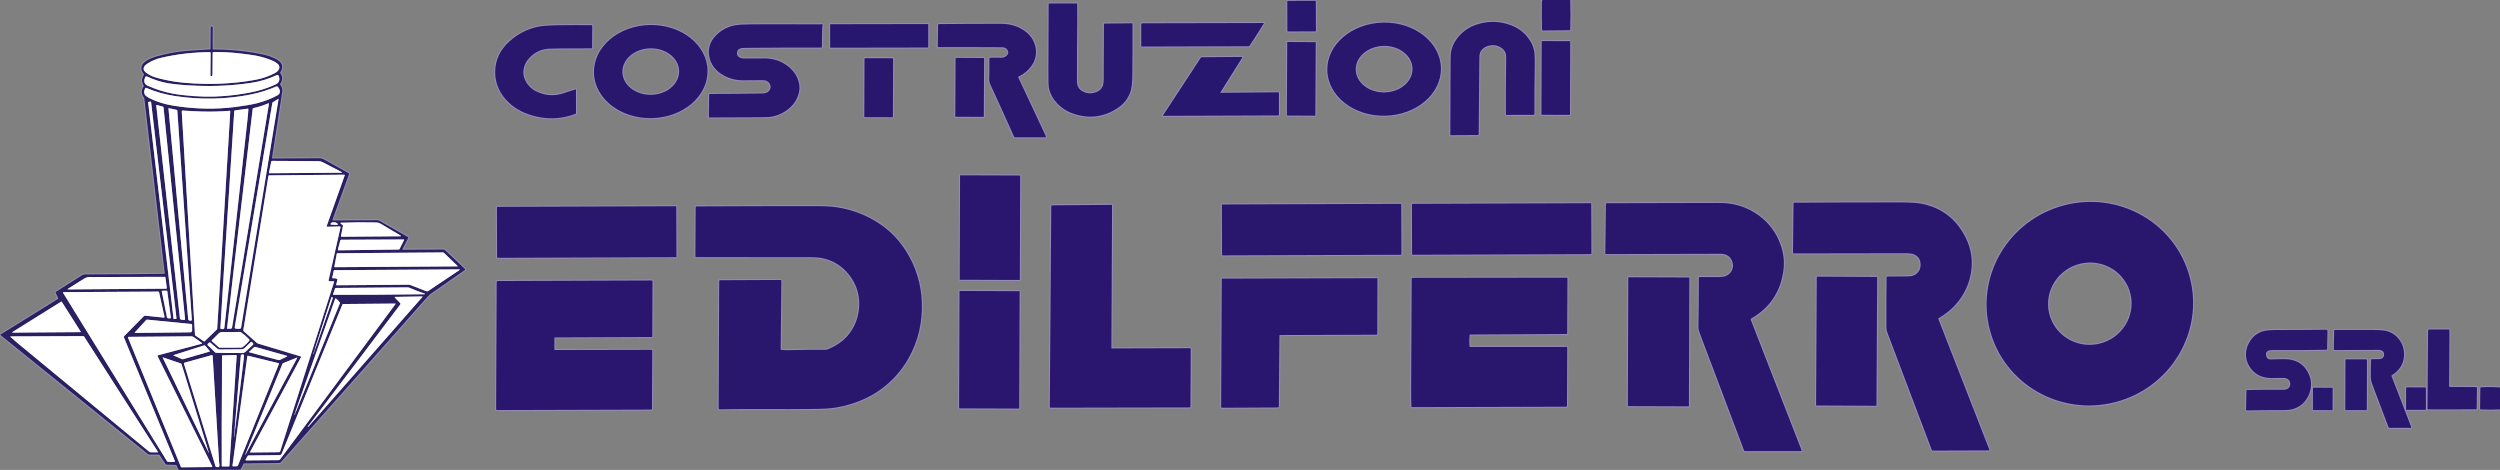 <svg width="2362" height="444" viewBox="0 0 2362 444" fill="none" xmlns="http://www.w3.org/2000/svg">
<rect x="0" y="0" width="2362" height="444" fill="#808080" stroke="none"/>
<g clip-path="url(#clip0_1_2)">
<path d="M1457.31 0C1456.95 0.433 1456.76 1.267 1456.75 2.5C1456.66 11.107 1456.71 19.71 1456.92 28.31C1456.93 28.59 1457.16 28.82 1457.43 28.81L1483.06 28.58C1483.34 28.57 1483.57 28.35 1483.58 28.06C1483.87 18.707 1483.87 9.353 1483.56 0" stroke="#948BB7" stroke-width="2"/>
<path d="M2362 366.06C2355.99 365.613 2349.97 365.563 2343.95 365.91C2343.66 365.93 2343.43 366.16 2343.42 366.45L2343.18 386.31C2343.18 386.59 2343.4 386.82 2343.68 386.84C2349.79 387.127 2355.89 387.117 2362 386.81" stroke="#948BB7" stroke-width="2"/>
<path d="M192.69 444C203.543 443.707 214.797 443.627 226.45 443.76C226.9 443.77 227.33 443.51 227.55 443.09L230.07 438.26C230.21 437.98 230.5 437.81 230.82 437.8L264.19 437.44C264.51 437.43 264.81 437.3 265.02 437.06L404.8 279.41C405.253 278.897 405.77 278.44 406.35 278.04L439.03 255.22C439.45 254.93 439.5 254.32 439.12 253.96L420.56 236.42C420.1 235.98 419.49 235.74 418.87 235.75L380.69 236C380.31 236 380.07 235.6 380.24 235.26L385.73 224.79C385.87 224.53 385.78 224.2 385.52 224.06L358.48 208.57C357.89 208.24 357.23 208.06 356.56 208.06L314.7 208.26C314.3 208.26 314.02 207.86 314.16 207.49L329.76 164.52C329.88 164.2 329.74 163.84 329.45 163.68C321.603 159.393 313.723 155.01 305.81 150.53C304.603 149.843 303.307 149.503 301.92 149.51C287.033 149.583 272.203 149.663 257.43 149.75C257.16 149.75 256.95 149.51 256.99 149.24C260.25 128.247 263.473 107.393 266.66 86.68C267.033 84.26 266.413 82.083 264.8 80.15C264.55 79.84 264.53 79.41 264.76 79.09C267.167 75.75 267.18 72.437 264.8 69.15C264.63 68.91 264.62 68.59 264.78 68.34C266.927 65.033 267.147 62.1 265.44 59.54C264.413 58.013 262.337 56.507 259.21 55.02C256.203 53.593 253.383 52.587 250.75 52C235.33 48.547 218.913 46.797 201.5 46.75C201.22 46.75 201 46.53 200.99 46.25C200.877 39.61 200.877 32.967 200.99 26.32C200.997 25.873 200.893 25.527 200.68 25.28C200.28 24.807 199.85 24.78 199.39 25.2C199.18 25.38 199.06 25.7 199.06 26.06L198.94 46.18C198.94 46.46 198.72 46.7 198.44 46.71C190.7 47.07 182.97 47.583 175.25 48.25C166.283 49.023 157.47 50.63 148.81 53.07C144.117 54.39 140.45 55.97 137.81 57.81C132.817 61.297 132.193 65.4 135.94 70.12C136.12 70.35 136.13 70.67 135.96 70.91C133.74 74.15 133.663 77.453 135.73 80.82C135.89 81.08 135.88 81.41 135.71 81.66C133.27 85.167 133.36 88.653 135.98 92.12C136.21 92.43 136.35 92.79 136.4 93.17L155.63 258.18C155.66 258.45 155.46 258.69 155.19 258.69C131.13 259.023 107.067 259.21 83 259.25C82.953 259.25 82.453 259.22 81.5 259.16C79.967 259.073 78.447 259.5 76.94 260.44C68.827 265.493 60.757 270.61 52.73 275.79C52.5 275.94 52.42 276.25 52.54 276.51L54.99 281.72C55.11 281.98 55.01 282.3 54.76 282.45L0.35 316.15C0.24 316.22 0.23 316.37 0.33 316.45L139.92 429.12C140.2 429.35 140.51 429.47 140.81 429.47L150 429.53C150.32 429.53 150.61 429.68 150.77 429.92L156.47 438.57C156.65 438.85 156.94 439.02 157.25 439.03L165.63 439.25C166.35 439.27 166.97 439.73 167.15 440.4C167.557 441.84 168.153 443.04 168.94 444" stroke="#958FB0" stroke-width="2"/>
<path d="M1243.2 1.143C1243.2 0.91 1243.01 0.72 1242.78 0.724L1216.62 0.816C1216.39 0.82 1216.2 1.01 1216.2 1.237L1216.3 29.317C1216.3 29.55 1216.49 29.74 1216.72 29.736L1242.88 29.644C1243.11 29.64 1243.3 29.45 1243.3 29.223L1243.2 1.143Z" stroke="#948BB7" stroke-width="2"/>
<path d="M1017.8 20.32C1017.86 15.133 1017.84 9.657 1017.73 3.89C1017.72 3.53 1017.44 3.25 1017.08 3.25L991.17 3.31C990.94 3.31 990.75 3.5 990.75 3.74C990.65 24.573 990.573 45.403 990.52 66.23C990.493 75.477 990.607 80.813 990.86 82.24C991.813 87.713 994.273 92.637 998.24 97.01C1002.58 101.797 1007.81 105.24 1013.93 107.34C1028.59 112.38 1042.38 110.787 1055.31 102.56C1061.66 98.52 1065.96 93.037 1068.2 86.11C1069.22 82.957 1069.76 77.99 1069.83 71.21C1070 54.977 1070.05 38.74 1070 22.5C1070 22.22 1069.77 21.99 1069.5 22L1043.64 22.27C1043.29 22.28 1043.01 22.56 1043 22.92C1042.93 40.44 1042.85 57.79 1042.77 74.97C1042.75 78.27 1042.3 80.703 1041.42 82.27C1040.09 84.63 1038.04 86.29 1035.25 87.25C1031.21 88.643 1027.36 88.47 1023.7 86.73C1021.57 85.717 1020.02 84.437 1019.07 82.89C1018.03 81.203 1017.51 79.157 1017.5 76.75C1017.47 57.937 1017.57 39.127 1017.8 20.32Z" stroke="#948BB7" stroke-width="2"/>
<path d="M1376.19 36.94C1373.3 40.933 1371.5 45.313 1370.79 50.08C1370.6 51.313 1370.5 55.94 1370.48 63.96C1370.43 84.987 1370.35 106.06 1370.25 127.18C1370.25 127.49 1370.5 127.75 1370.8 127.74L1396.56 127.58C1396.84 127.57 1397.06 127.34 1397.07 127.06C1397.24 102.86 1397.45 78.663 1397.71 54.47C1397.74 51.783 1398.2 49.737 1399.08 48.33C1400.42 46.183 1402.39 44.637 1404.98 43.69C1409.73 41.943 1414.2 42.43 1418.38 45.15C1421.54 47.203 1423.09 50.153 1423.03 54C1422.78 72.08 1422.68 90.127 1422.75 108.14C1422.75 108.38 1422.94 108.57 1423.18 108.57L1448.95 108.5C1449.4 108.5 1449.76 108.14 1449.76 107.7C1449.67 92.647 1449.77 77.913 1450.04 63.5C1450.15 57.133 1450.06 52.633 1449.75 50C1449.28 45.993 1447.99 42.277 1445.88 38.85C1441.66 32.01 1435.81 27.11 1428.33 24.15C1417.34 19.803 1406.23 19.503 1395 23.25C1387.15 25.863 1380.88 30.427 1376.19 36.94Z" stroke="#948BB7" stroke-width="2"/>
<path d="M1361.4 64.319C1360.93 40.02 1336.52 20.78 1306.88 21.348C1277.23 21.92 1253.57 42.08 1254.04 66.381C1254.51 90.68 1278.92 109.92 1308.56 109.352C1338.21 108.78 1361.87 88.62 1361.4 64.319Z" stroke="#948BB7" stroke-width="2"/>
<path d="M1189.4 29.62C1190.92 27.153 1192.46 24.687 1194.02 22.22C1194.22 21.907 1194.13 21.75 1193.76 21.75L1079.24 22C1078.69 22 1078.25 22.44 1078.25 22.99V43.29C1078.25 43.68 1078.57 44 1078.96 44L1179.69 43.69C1180 43.68 1180.29 43.53 1180.47 43.28C1183.56 38.8 1186.54 34.247 1189.4 29.62Z" stroke="#948BB7" stroke-width="2"/>
<path d="M962.27 72.35C967.623 69.79 971.847 66.237 974.94 61.69C977.513 57.903 978.813 53.773 978.84 49.3C978.86 45.58 978 41.99 976.26 38.53C974.507 35.043 972.067 32.137 968.94 29.81C962.413 24.957 954.85 22.52 946.25 22.5C926.83 22.46 907.09 22.547 887.03 22.76C886.62 22.77 886.3 23.09 886.29 23.49L886 44.08C885.99 44.35 886.22 44.57 886.49 44.56C906.683 44.487 926.77 44.517 946.75 44.65C949.197 44.663 950.927 45.55 951.94 47.31C953.14 49.403 952.723 51.28 950.69 52.94C949.217 54.14 947.393 54.69 945.22 54.59C944 54.53 943.35 54.5 943.27 54.5C940.883 54.5 938.343 54.5 935.65 54.5C935.14 54.5 934.73 54.92 934.74 55.42C934.833 62.12 934.787 68.543 934.6 74.69C934.547 76.45 934.88 78.11 935.6 79.67C943.233 96.17 950.76 112.713 958.18 129.3C958.3 129.57 958.58 129.75 958.88 129.75H987.52C988.04 129.75 988.37 129.21 988.15 128.74L962.02 73.02C961.9 72.77 962.02 72.47 962.27 72.35Z" stroke="#948BB7" stroke-width="2"/>
<path d="M876.981 22.979C876.98 22.83 876.86 22.71 876.711 22.71L784.551 22.87C784.4 22.87 784.28 22.99 784.281 23.141L784.319 44.801C784.32 44.95 784.44 45.07 784.589 45.07L876.749 44.91C876.9 44.91 877.02 44.79 877.019 44.639L876.981 22.979Z" stroke="#948BB7" stroke-width="2"/>
<path d="M776.81 27.09C776.823 25.963 776.95 24.937 777.19 24.01C777.417 23.117 777.007 22.733 775.96 22.86C775.207 22.953 774.727 23 774.52 23C732.573 22.793 707.817 22.877 700.25 23.25C689.603 23.77 681.123 27.79 674.81 35.31C671.283 39.523 669.59 44.35 669.73 49.79C669.837 53.723 670.85 57.393 672.77 60.8C674.71 64.233 677.39 67.113 680.81 69.44C687.33 73.86 694.56 76.01 702.5 75.89C708.58 75.797 714.663 75.75 720.75 75.75C724.01 75.75 726.283 77.117 727.57 79.85C728.177 81.137 728.253 82.42 727.8 83.7C727.3 85.093 726.47 86.207 725.31 87.04C724.183 87.84 722.387 88.26 719.92 88.3C703.453 88.593 687.063 88.743 670.75 88.75C670.34 88.75 670.01 89.09 670 89.51L669.75 110.48C669.74 110.77 669.97 111 670.25 111C684.263 110.987 698.157 110.927 711.93 110.82C721.07 110.747 726.113 110.65 727.06 110.53C732.347 109.877 737.18 108.157 741.56 105.37C747.727 101.437 751.89 96.397 754.05 90.25C755.963 84.797 755.753 79.33 753.42 73.85C751.407 69.137 748.11 65.137 743.53 61.85C737.083 57.21 729.623 54.983 721.15 55.17C718.677 55.223 717.41 55.25 717.35 55.25C712.563 55.25 707.78 55.25 703 55.25C701.02 55.25 699.403 54.813 698.15 53.94C696.803 53.007 696.19 51.653 696.31 49.88C696.443 47.853 697.487 46.48 699.44 45.76C700.34 45.427 701.903 45.25 704.13 45.23C727.93 44.99 751.89 44.913 776.01 45C776.3 45 776.54 44.77 776.54 44.49L776.81 27.09Z" stroke="#948BB7" stroke-width="2"/>
<path d="M668.49 66.6C668.02 42.29 643.62 23.05 613.985 23.618C584.35 24.19 560.7 44.35 561.17 68.66C561.64 92.97 586.04 112.21 615.675 111.642C645.31 111.07 668.96 90.91 668.49 66.6Z" stroke="#948BB7" stroke-width="2"/>
<path d="M559.56 24.27C559.57 23.99 559.34 23.76 559.05 23.76C548.463 23.667 538.027 23.69 527.74 23.83C518.52 23.95 511.89 24.453 507.85 25.34C498.143 27.473 489.433 31.937 481.72 38.73C472.553 46.803 467.927 56.59 467.84 68.09C467.8 73.717 468.943 79.007 471.27 83.96C473.63 88.987 476.93 93.443 481.17 97.33C486.51 102.223 492.85 105.883 500.19 108.31C514.97 113.19 529.48 112.957 543.72 107.61C544.01 107.51 544.2 107.24 544.2 106.93L544.19 84.81C544.19 84.56 543.95 84.39 543.71 84.47C541.423 85.217 539.13 85.937 536.83 86.63C536.803 86.637 535.303 87.14 532.33 88.14C524.217 90.853 516.15 90.487 508.13 87.04C504.33 85.407 501.287 83.143 499 80.25C495.107 75.323 493.717 70.157 494.83 64.75C495.797 60.083 498.407 55.947 502.66 52.34C507.233 48.46 512.597 46.347 518.75 46C523.603 45.727 537 45.623 558.94 45.69C559.22 45.69 559.44 45.46 559.44 45.18L559.56 24.27Z" stroke="#948BB7" stroke-width="2"/>
<path d="M1483.58 39.467C1483.58 39.15 1483.32 38.89 1483 38.885L1457.16 38.795C1456.84 38.79 1456.58 39.05 1456.58 39.373L1456.34 107.873C1456.34 108.19 1456.6 108.45 1456.92 108.455L1482.76 108.545C1483.08 108.55 1483.34 108.29 1483.34 107.967L1483.58 39.467Z" stroke="#948BB7" stroke-width="2"/>
<path d="M1243.12 40.081C1243.12 39.94 1243.01 39.82 1242.86 39.82L1216.44 39.681C1216.3 39.68 1216.18 39.8 1216.18 39.94L1215.82 108.919C1215.82 109.06 1215.93 109.18 1216.08 109.18L1242.5 109.319C1242.64 109.32 1242.76 109.2 1242.76 109.06L1243.12 40.081Z" stroke="#948BB7" stroke-width="2"/>
<path d="M1153.07 87.26L1173.53 54.68C1173.92 54.053 1173.75 53.743 1173.02 53.75L1135.31 54.06C1135 54.06 1134.71 54.22 1134.54 54.48L1098.84 109.02C1098.65 109.3 1098.73 109.44 1099.07 109.44L1207.8 109.07C1208.09 109.07 1208.33 108.84 1208.33 108.56V87.68C1208.33 87.41 1208.1 87.18 1207.81 87.19L1153.31 87.68C1152.98 87.68 1152.9 87.54 1153.07 87.26Z" stroke="#948BB7" stroke-width="2"/>
<path d="M929.794 55.071C929.79 54.93 929.68 54.81 929.536 54.81L903.076 54.671C902.93 54.67 902.82 54.79 902.815 54.93L902.526 110.049C902.53 110.19 902.64 110.31 902.784 110.31L929.244 110.449C929.39 110.45 929.5 110.33 929.505 110.19L929.794 55.071Z" stroke="#948BB7" stroke-width="2"/>
<path d="M843.816 55.467C843.82 55.23 843.62 55.04 843.387 55.036L817.207 54.944C816.97 54.94 816.78 55.14 816.776 55.373L816.584 110.253C816.58 110.49 816.78 110.68 817.013 110.684L843.193 110.776C843.43 110.78 843.62 110.58 843.624 110.347L843.816 55.467Z" stroke="#948BB7" stroke-width="2"/>
<path d="M963.881 166.079C963.88 165.94 963.77 165.82 963.622 165.819L907.322 165.622C907.18 165.62 907.06 165.74 907.062 165.881L906.719 264.06C906.72 264.2 906.83 264.32 906.978 264.321L963.278 264.518C963.42 264.52 963.54 264.4 963.539 264.259L963.881 166.079Z" stroke="#958BB7" stroke-width="2"/>
<path d="M2068.97 262.305C2055.6 210.97 2002.45 180.38 1950.26 193.972C1898.07 207.57 1866.6 260.2 1879.97 311.535C1893.34 362.87 1946.49 393.46 1998.68 379.868C2050.87 366.27 2082.34 313.64 2068.97 262.305Z" stroke="#948BB7" stroke-width="2"/>
<path d="M1879.01 425.56C1879.4 425.56 1879.66 425.17 1879.52 424.81L1831.34 301.31C1831.23 301.04 1831.34 300.72 1831.6 300.58C1841.79 294.747 1849.64 287.037 1855.15 277.45C1858.5 271.637 1860.78 265.413 1862 258.78C1864.21 246.82 1862.6 235.413 1857.19 224.56C1848.52 207.187 1834.92 196.55 1816.39 192.65C1811.94 191.717 1805.31 191.247 1796.51 191.24C1763.03 191.213 1729.28 191.303 1695.27 191.51C1694.85 191.51 1694.51 191.85 1694.51 192.27L1693.99 238.77C1693.99 239.14 1694.29 239.44 1694.65 239.44C1729.72 239.407 1764.89 239.347 1800.17 239.26C1804.04 239.253 1806.87 239.65 1808.65 240.45C1811.83 241.883 1813.74 244.3 1814.37 247.7C1815.02 251.153 1814.37 254.193 1812.43 256.82C1810.34 259.647 1807.17 261.09 1802.94 261.15C1796.29 261.25 1789.64 261.283 1782.97 261.25C1782.68 261.25 1782.45 261.48 1782.44 261.77C1782.25 277.55 1782.19 293.243 1782.24 308.85C1782.25 310.783 1782.59 312.653 1783.28 314.46C1797.18 351.167 1811.15 388.093 1825.19 425.24C1825.31 425.55 1825.61 425.76 1825.94 425.75L1879.01 425.56Z" stroke="#948BB7" stroke-width="2"/>
<path d="M1684.9 256.04C1686 248.167 1685.33 240.46 1682.88 232.92C1678.48 219.4 1670.29 208.847 1658.31 201.26C1648.24 194.887 1637.05 191.717 1624.75 191.75C1589.5 191.85 1553.92 191.933 1518.02 192C1517.59 192 1517.25 192.34 1517.24 192.76L1516.69 239.55C1516.68 239.83 1516.91 240.06 1517.2 240.06C1553.42 240.033 1589.6 239.943 1625.75 239.79C1628.47 239.777 1630.84 240.473 1632.85 241.88C1634.74 243.2 1636.05 245.107 1636.79 247.6C1638.05 251.84 1637.09 255.5 1633.92 258.58C1632.55 259.9 1630.99 260.77 1629.23 261.19C1627.65 261.563 1625.82 261.75 1623.75 261.75C1617.92 261.75 1611.91 261.75 1605.74 261.75C1605.36 261.75 1605.06 262.05 1605.06 262.42C1605.06 277.913 1604.93 293.44 1604.66 309C1604.63 310.547 1605.08 312.547 1606 315C1619.82 351.8 1633.77 388.723 1647.86 425.77C1647.97 426.06 1648.25 426.25 1648.56 426.25H1701.48C1701.95 426.25 1702.27 425.78 1702.1 425.35L1654.09 301.99C1653.95 301.63 1654.09 301.23 1654.42 301.04C1671.95 290.913 1682.11 275.913 1684.9 256.04Z" stroke="#948BB7" stroke-width="2"/>
<path d="M1503.42 192.264C1503.42 192.12 1503.29 191.99 1503.15 191.995L1334.25 192.585C1334.1 192.59 1333.98 192.71 1333.98 192.856L1334.14 240.436C1334.14 240.58 1334.27 240.71 1334.41 240.705L1503.31 240.115C1503.46 240.11 1503.58 239.99 1503.58 239.844L1503.42 192.264Z" stroke="#958BB7" stroke-width="2"/>
<path d="M1323.92 193.134C1323.92 192.83 1323.67 192.59 1323.37 192.586L1154.97 193.174C1154.66 193.18 1154.42 193.42 1154.42 193.726L1154.58 240.746C1154.58 241.05 1154.83 241.29 1155.13 241.294L1323.53 240.706C1323.84 240.7 1324.08 240.46 1324.08 240.154L1323.92 193.134Z" stroke="#948BB7" stroke-width="2"/>
<path d="M1050.31 329.19C1050.17 329.19 1050.06 329.08 1050.06 328.94L1050.69 193.81C1050.69 193.67 1050.58 193.56 1050.44 193.56L993.75 193.99C993.47 193.99 993.25 194.21 993.25 194.49L991.82 384.69C991.81 384.96 992.04 385.19 992.32 385.19L1124.33 384.94C1124.56 384.94 1124.75 384.75 1124.75 384.51L1125.01 329.83C1125.02 329.37 1124.64 328.99 1124.18 328.99L1050.31 329.19Z" stroke="#958BB7" stroke-width="2"/>
<path d="M638.956 195.134C638.96 194.97 638.83 194.84 638.665 194.845L469.767 195.435C469.61 195.44 469.48 195.57 469.478 195.726L469.644 243.306C469.64 243.47 469.77 243.6 469.935 243.595L638.834 243.005C638.99 243 639.12 242.87 639.123 242.714L638.956 195.134Z" stroke="#948BB7" stroke-width="2"/>
<path d="M737.57 329.94L738.26 265.33C738.27 264.87 737.89 264.49 737.42 264.49L680.06 264.75C679.75 264.75 679.5 265 679.5 265.31L678.99 385.77C678.99 386.31 679.43 386.75 679.97 386.74C693.823 386.48 707.833 386.393 722 386.48C738 386.573 754 386.537 770 386.37C778.427 386.283 785.07 385.833 789.93 385.02C799.67 383.387 808.86 380.547 817.5 376.5C828.62 371.293 838.327 364.103 846.62 354.93C851.04 350.037 854.923 344.637 858.27 338.73C867.45 322.517 871.673 304.773 870.94 285.5C870.28 268.027 865.3 251.937 856 237.23C849.633 227.157 841.863 218.933 832.69 212.56C819.957 203.72 805.877 198.133 790.45 195.8C785.843 195.1 779.193 194.747 770.5 194.74C733.36 194.72 695.927 194.81 658.2 195.01C657.68 195.01 657.25 195.43 657.25 195.95L656.99 242.12C656.99 242.57 657.36 242.94 657.81 242.94C693.217 243.007 728.767 243.03 764.46 243.01C770.68 243.003 775.493 243.447 778.9 244.34C788.26 246.787 795.94 251.777 801.94 259.31C808.967 268.143 812.25 278.057 811.79 289.05C811.503 295.917 809.85 302.317 806.83 308.25C801.777 318.183 793.59 325.413 782.27 329.94C781.317 330.32 780.33 330.507 779.31 330.5C768.103 330.413 756.917 330.517 745.75 330.81C743.177 330.877 740.613 330.77 738.06 330.49C737.78 330.46 737.56 330.22 737.57 329.94Z" stroke="#948BB7" stroke-width="2"/>
<path d="M1773.55 261.91C1773.55 261.77 1773.43 261.65 1773.29 261.649L1716.73 261.353C1716.59 261.35 1716.47 261.47 1716.47 261.611L1715.83 382.85C1715.83 382.99 1715.95 383.11 1716.09 383.111L1772.65 383.407C1772.79 383.41 1772.91 383.29 1772.91 383.149L1773.55 261.91Z" stroke="#948BB7" stroke-width="2"/>
<path d="M1596.1 262.431C1596.1 262.28 1595.98 262.16 1595.83 262.16L1538.67 261.961C1538.52 261.96 1538.4 262.08 1538.4 262.23L1537.98 383.449C1537.98 383.6 1538.1 383.72 1538.25 383.72L1595.41 383.919C1595.56 383.92 1595.68 383.8 1595.68 383.65L1596.1 262.431Z" stroke="#948BB7" stroke-width="2"/>
<path d="M1480.51 315.56C1480.61 315.56 1480.69 315.48 1480.69 315.38L1480.94 262.8C1480.94 262.53 1480.72 262.31 1480.44 262.31L1334.5 262.5C1334.09 262.5 1333.75 262.84 1333.75 263.25C1333.67 297.837 1333.5 332.503 1333.25 367.25C1333.2 374.403 1333.29 380.05 1333.53 384.19C1333.55 384.47 1333.78 384.69 1334.06 384.69L1479.74 384.25C1480.16 384.25 1480.5 383.91 1480.5 383.49L1480.75 328.31C1480.76 328 1480.51 327.75 1480.2 327.75L1388.95 327.81C1388.66 327.81 1388.41 327.59 1388.39 327.31C1388.08 323.723 1388.12 320.143 1388.5 316.57C1388.53 316.28 1388.77 316.06 1389.05 316.06L1480.51 315.56Z" stroke="#948BB7" stroke-width="2"/>
<path d="M1209.32 316.56L1300.49 316.24C1300.91 316.24 1301.25 315.9 1301.25 315.49L1301.44 263.3C1301.44 263.03 1301.22 262.81 1300.94 262.81L1154.74 263.25C1154.5 263.25 1154.31 263.44 1154.31 263.68L1153.75 384.63C1153.74 384.97 1154.02 385.25 1154.36 385.25L1207.32 384.99C1207.83 384.98 1208.24 384.57 1208.25 384.05L1208.8 317.06C1208.81 316.78 1209.04 316.56 1209.32 316.56Z" stroke="#948BB7" stroke-width="2"/>
<path d="M523.8 330.19V319.31C523.8 319.03 524.03 318.81 524.31 318.81L616.01 318.44C616.18 318.44 616.31 318.31 616.31 318.14L616.49 265.76C616.5 265.34 616.15 264.99 615.73 265L470.21 265.51C469.68 265.51 469.26 265.93 469.25 266.46L468.74 386.59C468.74 387.06 469.12 387.44 469.58 387.44L615.21 387C615.65 386.99 616 386.65 616 386.22L616.25 331.17C616.25 330.8 615.95 330.5 615.57 330.5L524.31 330.69C524.03 330.69 523.8 330.47 523.8 330.19Z" stroke="#958BB7" stroke-width="2"/>
<path d="M963.352 275.37C963.35 275.23 963.24 275.11 963.093 275.109L906.794 274.912C906.65 274.91 906.53 275.03 906.533 275.171L906.148 385.57C906.15 385.71 906.26 385.83 906.407 385.831L962.706 386.028C962.85 386.03 962.97 385.91 962.967 385.769L963.352 275.37Z" stroke="#958BB7" stroke-width="2"/>
<path d="M2294.17 386.81L2339.23 386.75C2339.65 386.75 2339.98 386.41 2339.99 385.99L2340.25 366.31C2340.26 366 2340.01 365.75 2339.7 365.74L2314.44 365.57C2314.16 365.57 2313.93 365.34 2313.94 365.06L2314.27 312.08C2314.27 311.62 2313.91 311.25 2313.46 311.26L2294.77 311.32C2294.35 311.32 2294.02 311.66 2294.01 312.09L2293.5 386.13C2293.49 386.5 2293.8 386.81 2294.17 386.81Z" stroke="#948BB7" stroke-width="2"/>
<path d="M2163.1 365.49C2162.01 367.39 2160.06 368.31 2157.25 368.25C2150.95 368.11 2139.51 368.17 2122.93 368.43C2122.65 368.44 2122.43 368.66 2122.42 368.94L2122.06 386.93C2122.05 387.4 2122.44 387.79 2122.92 387.78C2134.67 387.553 2146.09 387.453 2157.18 387.48C2161.41 387.487 2164.73 387.073 2167.16 386.24C2174.23 383.793 2179.11 379.037 2181.78 371.97C2182.77 369.357 2183.32 366.657 2183.41 363.87C2183.51 360.777 2183.1 358.007 2182.19 355.56C2177.96 344.287 2169.48 338.873 2156.74 339.32C2153.75 339.427 2150.75 339.487 2147.75 339.5C2147.67 339.5 2147.01 339.54 2145.76 339.62C2143.39 339.773 2141.89 338.817 2141.25 336.75C2140.46 334.197 2141.03 332.43 2142.96 331.45C2143.89 330.983 2145.45 330.753 2147.65 330.76C2164.21 330.827 2181.03 330.737 2198.12 330.49C2198.43 330.48 2198.68 330.23 2198.69 329.92L2199.02 312.49C2199.03 311.93 2198.59 311.48 2198.04 311.49C2182.58 311.71 2167.32 311.803 2152.25 311.77C2145.36 311.757 2140.58 312.177 2137.89 313.03C2132.82 314.643 2128.82 317.683 2125.91 322.15C2123.46 325.89 2122.15 329.853 2121.97 334.04C2121.78 338.56 2122.97 342.777 2125.56 346.69C2130.13 353.577 2136.77 357.073 2145.5 357.18C2149.33 357.227 2153.16 357.183 2156.99 357.05C2159.96 356.95 2162.01 357.93 2163.13 359.99C2164.14 361.857 2164.13 363.69 2163.1 365.49Z" stroke="#948BB7" stroke-width="2"/>
<path d="M2259.74 354.55C2267.27 349.877 2271.15 343.513 2271.38 335.46C2271.51 330.587 2270.31 326.167 2267.77 322.2C2265.02 317.913 2261.23 314.92 2256.39 313.22C2253.62 312.24 2249.14 311.75 2242.95 311.75C2230.8 311.75 2218.46 311.75 2205.91 311.75C2205.58 311.75 2205.32 312.01 2205.31 312.34L2204.99 329.84C2204.98 330.34 2205.38 330.76 2205.88 330.75C2219.51 330.683 2232.87 330.623 2245.96 330.57C2247.81 330.563 2249.11 330.7 2249.86 330.98C2251.42 331.56 2252.29 332.697 2252.47 334.39C2252.62 335.71 2252.31 336.827 2251.54 337.74C2250.69 338.753 2249.51 339.257 2248 339.25C2244.83 339.23 2242.4 339.28 2240.69 339.4C2240.41 339.42 2240.18 339.65 2240.17 339.95C2239.96 345.457 2239.88 350.967 2239.95 356.48C2239.98 358.467 2240.35 360.417 2241.07 362.33C2246.17 375.817 2251.36 389.57 2256.65 403.59C2256.8 403.99 2257.18 404.25 2257.61 404.25H2277.79C2278.11 404.25 2278.33 403.92 2278.21 403.62L2259.49 355.28C2259.39 355.01 2259.49 354.71 2259.74 354.55Z" stroke="#948BB7" stroke-width="2"/>
<path d="M2236.33 339.976C2236.33 339.73 2236.14 339.53 2235.89 339.534L2216.41 339.466C2216.17 339.47 2215.97 339.66 2215.97 339.905L2215.81 387.024C2215.81 387.27 2216 387.47 2216.25 387.466L2235.73 387.534C2235.97 387.53 2236.17 387.34 2236.17 387.095L2236.33 339.976Z" stroke="#948BB7" stroke-width="2"/>
<path d="M2292.01 366.656C2292.01 366.3 2291.72 366.01 2291.36 366.005L2273.92 365.975C2273.56 365.97 2273.27 366.26 2273.27 366.624L2273.23 386.584C2273.23 386.94 2273.52 387.23 2273.88 387.235L2291.32 387.265C2291.68 387.27 2291.97 386.98 2291.97 386.616L2292.01 366.656Z" stroke="#948BB7" stroke-width="2"/>
<path d="M2203.9 366.726C2203.9 366.5 2203.71 366.32 2203.49 366.316L2185.67 366.284C2185.44 366.28 2185.26 366.47 2185.26 366.694L2185.22 387.074C2185.22 387.3 2185.41 387.48 2185.63 387.484L2203.45 387.515C2203.68 387.52 2203.86 387.33 2203.86 387.106L2203.9 366.726Z" stroke="#948BB7" stroke-width="2"/>
<path d="M1334.54 64.872C1334.32 52.74 1322.15 43.11 1307.35 43.373C1292.54 43.63 1280.71 53.68 1280.92 65.808C1281.14 77.94 1293.31 87.57 1308.11 87.307C1322.92 87.05 1334.75 77 1334.54 64.872Z" stroke="#948BB7" stroke-width="2"/>
<path d="M641.656 67.152C641.44 55.02 629.27 45.39 614.457 45.653C599.65 45.91 587.81 55.96 588.024 68.088C588.24 80.22 600.41 89.85 615.223 89.587C630.03 89.33 641.87 79.28 641.656 67.152Z" stroke="#948BB7" stroke-width="2"/>
<path d="M200.38 71.6C199.307 72.527 198.787 72.16 198.82 70.5C198.933 64.087 198.993 57.253 199 50C199 49.58 198.66 49.24 198.24 49.24C182.613 49.347 167.513 51.08 152.94 54.44C147.933 55.593 143.587 57.327 139.9 59.64C138.047 60.8 136.817 61.93 136.21 63.03C135.117 65.03 135.733 66.917 138.06 68.69C140.367 70.443 143.047 71.84 146.1 72.88C147.76 73.447 150.657 74.21 154.79 75.17C160.843 76.583 167.497 77.61 174.75 78.25C197.61 80.263 219.787 79.32 241.28 75.42C247.54 74.287 253.497 72.263 259.15 69.35C261.41 68.19 262.86 66.907 263.5 65.5C264.493 63.327 263.893 61.423 261.7 59.79C260.22 58.69 258.627 57.79 256.92 57.09C252.06 55.09 247.07 53.593 241.95 52.6C238.81 51.993 233.673 51.277 226.54 50.45C218.213 49.477 209.847 49.053 201.44 49.18C201.16 49.19 200.93 49.41 200.92 49.69L200.74 70.75C200.74 71.09 200.61 71.4 200.38 71.6Z" stroke="#958FB0" stroke-width="2"/>
<path d="M186.57 81.04C174.85 80.587 165.68 79.803 159.06 78.69C152.187 77.53 145.513 75.403 139.04 72.31C138.31 71.96 137.43 72.29 137.11 73.04C135.477 76.88 136.347 79.557 139.72 81.07C147.247 84.437 155.017 86.883 163.03 88.41C168.343 89.417 174.963 90.213 182.89 90.8C196.343 91.787 209.75 91.377 223.11 89.57C230.657 88.557 236.937 87.43 241.95 86.19C248.157 84.663 254.203 82.58 260.09 79.94C263.59 78.367 264.713 75.673 263.46 71.86C263.18 71.03 262.25 70.63 261.46 71C253.46 74.693 245.147 77.163 236.52 78.41C219.953 80.803 203.303 81.68 186.57 81.04Z" stroke="#958FB0" stroke-width="2"/>
<path d="M190.57 93.02C182.003 92.74 173.483 91.957 165.01 90.67C155.877 89.283 146.91 86.727 138.11 83C137.8 82.86 137.43 82.99 137.27 83.29C135.95 85.69 135.827 87.753 136.9 89.48C137.527 90.5 138.973 91.59 141.24 92.75C147.687 96.057 155.023 98.39 163.25 99.75C183.55 103.11 203.34 103.54 222.62 101.04C231.06 99.947 237.63 98.823 242.33 97.67C249.043 96.017 255.493 93.57 261.68 90.33C263.253 89.503 264.15 88.507 264.37 87.34C264.69 85.607 264.04 83.81 262.42 81.95C262.1 81.59 261.6 81.47 261.16 81.66C252.993 85.187 244.667 87.77 236.18 89.41C221.113 92.317 205.91 93.52 190.57 93.02Z" stroke="#958FB0" stroke-width="2"/>
<path d="M257.7 96.67C257.48 96.81 257.32 97.1 257.26 97.46L221.76 309.34C221.68 309.86 222.02 310.35 222.53 310.46C224.563 310.867 226.133 310.847 227.24 310.4C227.51 310.29 227.71 310.02 227.77 309.69L263.14 93.85C263.207 93.443 263.077 93.343 262.75 93.55L257.7 96.67Z" stroke="#958FB0" stroke-width="2"/>
<path d="M142.72 96.229C142.7 96.08 142.57 95.98 142.42 95.993L140.156 96.258C140.01 96.28 139.9 96.41 139.919 96.558L163.96 301.211C163.98 301.36 164.11 301.46 164.26 301.448L166.524 301.181C166.67 301.16 166.78 301.03 166.761 300.882L142.72 96.229Z" stroke="#958FB0" stroke-width="2"/>
<path d="M220.56 256.92C218.487 274.607 216.483 292.3 214.55 310C214.51 310.35 214.71 310.65 214.97 310.64L218.08 310.53C218.64 310.51 219.13 310.03 219.24 309.38L254.06 98.39C254.18 97.657 253.9 97.437 253.22 97.73C248.88 99.577 244.237 101.067 239.29 102.2C239 102.27 238.79 102.51 238.75 102.8C232.643 154.167 226.58 205.54 220.56 256.92Z" stroke="#958FB0" stroke-width="2"/>
<path d="M153.82 100.71L148.05 99.14C147.81 99.07 147.59 99.29 147.62 99.56L170.01 300.95C170.05 301.28 170.23 301.56 170.49 301.7C171.077 302.02 171.727 302.16 172.44 302.12C172.767 302.1 173.083 302.14 173.39 302.24C174.457 302.593 174.93 302.177 174.81 300.99C168.017 234.497 161.25 168.037 154.51 101.61C154.47 101.17 154.19 100.81 153.82 100.71Z" stroke="#958FB0" stroke-width="2"/>
<path d="M166.93 103.83L159.6 102.22C159.35 102.17 159.13 102.37 159.15 102.62C165.303 168.42 171.467 234.073 177.64 299.58C177.787 301.12 177.863 301.9 177.87 301.92C178.197 302.667 179.07 303.02 180.49 302.98C180.93 302.96 181.27 302.58 181.24 302.14L167.52 104.52C167.5 104.18 167.26 103.9 166.93 103.83Z" stroke="#958FB0" stroke-width="2"/>
<path d="M211.32 259.43C210.247 276.117 209.213 292.997 208.22 310.07C208.2 310.37 208.39 310.63 208.68 310.71C210.733 311.263 211.827 310.923 211.96 309.69C219.18 244.37 226.443 179.057 233.75 113.75C234.283 109.003 234.59 105.443 234.67 103.07C234.68 102.82 234.45 102.62 234.19 102.66L222.06 104.29C221.65 104.34 221.34 104.66 221.31 105.04C217.937 156.82 214.607 208.283 211.32 259.43Z" stroke="#958FB0" stroke-width="2"/>
<path d="M190.57 105.35C184.877 105.17 178.827 104.863 172.42 104.43C172.01 104.4 171.67 104.73 171.7 105.14L184.22 316.25C184.24 316.59 184.39 316.89 184.64 317.06L192.57 322.49C192.82 322.66 193.16 322.63 193.37 322.42L204.85 311.3C205.07 311.09 205.2 310.78 205.22 310.44L217.55 105.23C217.57 104.92 217.31 104.67 217 104.69C207.947 105.39 199.137 105.61 190.57 105.35Z" stroke="#958FB0" stroke-width="2"/>
<path d="M256.26 152.69L254.13 163.2C254.08 163.45 254.29 163.69 254.57 163.68L322.4 163.19C323.467 163.183 323.527 162.937 322.58 162.45C316.687 159.417 310.813 156.36 304.96 153.28C303.653 152.593 302.26 152.247 300.78 152.24C286.493 152.16 271.953 152.08 257.16 152C256.72 151.99 256.34 152.28 256.26 152.69Z" stroke="#958FB0" stroke-width="2"/>
<path d="M284.45 337.37L236.24 427.06C236.13 427.26 236.28 427.51 236.51 427.51L263.63 427.24C264.12 427.23 264.55 426.91 264.7 426.44L315.66 266.25C315.74 266 315.56 265.75 315.3 265.75H311.41C310.81 265.75 310.37 265.19 310.5 264.6L321.72 214.79C321.82 214.36 321.47 213.95 321.01 213.96L309.11 214.25C308.76 214.26 308.52 213.91 308.64 213.57L325.67 165.75C325.79 165.41 325.55 165.06 325.19 165.06L254.19 165.68C253.9 165.69 253.66 165.9 253.61 166.18L229.9 311.85C229.83 312.27 229.99 312.69 230.31 312.98L242.27 323.64C242.843 324.153 243.497 324.52 244.23 324.74L284.22 336.79C284.46 336.86 284.57 337.14 284.45 337.37Z" stroke="#958FB0" stroke-width="2"/>
<path d="M318.37 210.86C317.517 210.22 316.557 209.92 315.49 209.96C313.497 210.027 312.437 210.603 312.31 211.69C312.28 211.96 312.5 212.19 312.8 212.21C314.033 212.277 315.263 212.35 316.49 212.43C319.397 212.617 320.023 212.093 318.37 210.86Z" stroke="#958FB0" stroke-width="2"/>
<path d="M323.38 212.29C323.84 212.48 324.1 212.97 324 213.48L322.14 223.19C322.09 223.45 322.3 223.69 322.57 223.68L378.12 223.24C379.08 223.227 379.147 222.977 378.32 222.49C371.9 218.683 365.627 214.95 359.5 211.29C358.327 210.597 357.063 210.23 355.71 210.19C344.45 209.897 333.193 209.973 321.94 210.42C321.7 210.43 321.56 210.69 321.68 210.88C322.087 211.527 322.653 211.997 323.38 212.29Z" stroke="#958FB0" stroke-width="2"/>
<path d="M321.5 227.2L319.24 235.79C319.14 236.15 319.42 236.5 319.79 236.5L376.75 235.76C377.07 235.76 377.36 235.59 377.49 235.32L381.76 226.74C381.87 226.51 381.7 226.25 381.44 226.25L322.42 226.5C321.99 226.5 321.61 226.79 321.5 227.2Z" stroke="#958FB0" stroke-width="2"/>
<path d="M318.16 239.79L315.88 251.94C315.83 252.2 316.04 252.44 316.31 252.43L432.19 251.69C432.543 251.69 432.593 251.567 432.34 251.32L419.38 238.83C419.16 238.62 418.84 238.5 418.5 238.5L318.84 239.26C318.5 239.26 318.22 239.48 318.16 239.79Z" stroke="#958FB0" stroke-width="2"/>
<path d="M318.79 264.17L317.66 268.96C317.59 269.24 317.82 269.51 318.12 269.51L386.13 268.99C386.71 268.983 387.25 269.08 387.75 269.28L402.64 275.1C403.3 275.36 404.04 275.28 404.62 274.9L433.89 255.3C434.697 254.76 434.617 254.493 433.65 254.5L316 255.25C315.68 255.25 315.4 255.44 315.34 255.72L313.87 262.45C313.82 262.69 314.04 262.9 314.32 262.88C315.787 262.733 317.177 262.933 318.49 263.48C318.73 263.58 318.86 263.88 318.79 264.17Z" stroke="#958FB0" stroke-width="2"/>
<path d="M157.62 272.23L156.3 262.05C156.26 261.77 156 261.56 155.69 261.56C132.843 261.593 109.997 261.657 87.15 261.75C87.09 261.75 86.493 261.723 85.36 261.67C83.253 261.57 81.197 262.16 79.19 263.44C74.29 266.547 69.367 269.633 64.42 272.7C63.62 273.193 63.693 273.437 64.64 273.43L157.13 272.75C157.43 272.74 157.66 272.5 157.62 272.23Z" stroke="#958FB0" stroke-width="2"/>
<path d="M315.1 278.56C344.18 278.573 372.813 278.387 401 278C401.473 277.993 401.62 277.86 401.44 277.6C401.38 277.5 401.27 277.423 401.11 277.37C396.223 275.73 391.47 273.9 386.85 271.88C386.257 271.62 385.643 271.493 385.01 271.5L317.31 272.06C316.97 272.06 316.68 272.24 316.58 272.51L314.65 278.01C314.55 278.28 314.78 278.56 315.1 278.56Z" stroke="#958FB0" stroke-width="2"/>
<path d="M158.34 300.52C159.28 300.927 160.177 300.987 161.03 300.7C161.31 300.6 161.49 300.31 161.44 300L158.02 275.06C157.99 274.8 157.73 274.61 157.43 274.62L153.24 274.72C152.97 274.73 152.77 274.96 152.82 275.2L157.76 299.81C157.82 300.12 158.04 300.39 158.34 300.52Z" stroke="#958FB0" stroke-width="2"/>
<path d="M137.17 298.25L154.82 300.11C155.2 300.15 155.5 299.81 155.42 299.43L150.27 276C150.21 275.7 149.94 275.49 149.64 275.5L60.23 276.01C59.537 276.017 59.373 276.317 59.74 276.91L157.8 435.76C157.97 436.04 158.25 436.23 158.55 436.28C160.697 436.653 162.85 436.67 165.01 436.33C165.26 436.29 165.41 436.03 165.31 435.79L117.09 318.74C116.92 318.34 117.01 317.88 117.31 317.58L135.97 298.66C136.27 298.35 136.72 298.2 137.17 298.25Z" stroke="#958FB0" stroke-width="2"/>
<path d="M291.73 402.71C327.577 361.977 363.4 321.217 399.2 280.43C399.413 280.183 399.357 280.063 399.03 280.07L373.59 280.51C372.817 280.523 372.703 280.813 373.25 281.38L378.15 286.47C378.45 286.78 378.47 287.27 378.2 287.63C349.227 326.07 320.21 364.377 291.15 402.55C291.043 402.69 290.963 402.83 290.91 402.97C290.603 403.763 290.877 403.677 291.73 402.71Z" stroke="#958FB0" stroke-width="2"/>
<path d="M297.75 328.71L295.92 334.21C295.753 334.697 295.873 334.813 296.28 334.56C296.46 334.447 296.56 334.263 296.58 334.01C296.627 333.557 296.673 333.267 296.72 333.14C297.26 331.687 297.757 330.223 298.21 328.75" stroke="#6F608F" stroke-width="2"/>
<path d="M298.21 328.75L314.34 281.97C314.45 281.65 314.42 281.31 314.27 281.06C313.737 280.193 313.25 280.443 312.81 281.81C307.817 297.45 302.797 313.083 297.75 328.71" stroke="#958FB0" stroke-width="2"/>
<path d="M298.21 328.75L297.75 328.71" stroke="#DAD0DE" stroke-width="2"/>
<path d="M279.21 388.5L278.11 391.67C278.03 391.9 278.09 392.14 278.26 392.22C278.447 392.307 278.587 392.18 278.68 391.84C278.96 390.793 279.303 389.763 279.71 388.75" stroke="#6F608F" stroke-width="2"/>
<path d="M279.71 388.75L321.06 286.71C321.19 286.41 321.17 286.07 321.01 285.8C320.31 284.573 319.117 283.323 317.43 282.05C317.16 281.85 316.78 281.96 316.67 282.27L279.21 388.5" stroke="#958FB0" stroke-width="2"/>
<path d="M279.71 388.75C279.443 388.803 279.277 388.72 279.21 388.5" stroke="#DAD0DE" stroke-width="2"/>
<path d="M75.97 313.79C76.343 313.79 76.43 313.633 76.23 313.32L58.38 285.15C58.24 284.93 57.96 284.87 57.74 285.01L12 313.56C11.247 314.027 11.313 314.257 12.2 314.25L75.97 313.79Z" stroke="#958FB0" stroke-width="2"/>
<path d="M234.14 430.66C233.32 431.867 232.61 433.077 232.01 434.29C231.85 434.62 232.08 435 232.44 435L263.26 434.76C263.79 434.76 264.31 434.49 264.64 434.04L373.57 287.39C373.857 287.003 373.76 286.81 373.28 286.81L324.3 287.25C323.92 287.25 323.58 287.48 323.43 287.84L266.09 428.76C265.81 429.46 265.12 429.93 264.35 429.94L234.51 430.31C234.4 430.31 234.3 430.38 234.24 430.49C234.213 430.55 234.18 430.607 234.14 430.66Z" stroke="#958FB0" stroke-width="2"/>
<path d="M180.54 306.1L139.1 301.99C138.72 301.95 138.33 302.1 138.06 302.4L127.49 313.91C127.077 314.357 127.173 314.577 127.78 314.57L179.93 313.98C180.8 313.97 181.5 313.26 181.5 312.39V307.17C181.5 306.61 181.08 306.15 180.54 306.1Z" stroke="#958FB0" stroke-width="2"/>
<path d="M200.2 322.36L206.74 328.12C207.02 328.37 207.38 328.5 207.74 328.5L227.93 328.43C228.28 328.42 228.61 328.33 228.86 328.16C231 326.74 233.18 324.7 235.4 322.04C235.78 321.58 235.75 320.92 235.34 320.49C232.72 317.783 230.137 315.567 227.59 313.84C227.33 313.66 227.01 313.57 226.69 313.58C221.797 313.773 216.9 313.833 212 313.76C211.96 313.76 211.463 313.723 210.51 313.65C208.977 313.523 207.667 314 206.58 315.08C204.527 317.107 202.383 319.237 200.15 321.47C199.91 321.72 199.93 322.13 200.2 322.36Z" stroke="#958FB0" stroke-width="2"/>
<path d="M16.06 323.71C57.7 358.177 99.387 392.583 141.12 426.93C141.42 427.17 141.73 427.31 142 427.32L148.75 427.4C149.283 427.407 149.4 427.177 149.1 426.71L79.46 317.98C79.29 317.72 79 317.56 78.68 317.56L10.21 317.81C9.637 317.81 9.563 318.007 9.99 318.4C12.123 320.36 14.147 322.13 16.06 323.71Z" stroke="#958FB0" stroke-width="2"/>
<path d="M148.94 336.62C148.75 336.24 148.96 335.78 149.37 335.67L190.46 324.76C191.087 324.593 191.137 324.32 190.61 323.94L183.07 318.52C182.36 318 181.5 317.73 180.62 317.74L121.54 318.26C121.1 318.26 120.81 318.71 120.98 319.12L170.87 441.05C170.99 441.33 171.27 441.52 171.59 441.52L200.1 441.25C200.44 441.25 200.67 440.9 200.52 440.59L148.94 336.62Z" stroke="#958FB0" stroke-width="2"/>
<path d="M204.19 333.33C211.583 333.53 218.977 333.59 226.37 333.51C226.43 333.51 227.013 333.543 228.12 333.61C229.667 333.703 231.017 333.223 232.17 332.17C234.063 330.443 235.92 328.68 237.74 326.88C237.787 326.833 238.11 326.57 238.71 326.09C239.777 325.237 239.46 324.227 237.76 323.06C237.52 322.9 237.2 322.93 236.98 323.14L231.14 328.8C230.313 329.6 229.23 330.003 227.89 330.01L207.44 330.18C206.64 330.19 205.84 329.88 205.2 329.32L198.89 323.81C198.63 323.58 198.3 323.49 198.01 323.57C197.31 323.75 196.673 324.303 196.1 325.23C195.94 325.49 195.98 325.83 196.19 326.04L203.32 332.98C203.53 333.19 203.84 333.32 204.19 333.33Z" stroke="#958FB0" stroke-width="2"/>
<path d="M164.06 335.86L172.03 339.34C172.29 339.46 172.63 339.46 172.98 339.36L198.12 332.14C198.29 332.09 198.36 331.88 198.24 331.74L193.93 326.71C193.63 326.35 193.13 326.21 192.68 326.36L164.1 335.46C163.733 335.58 163.72 335.713 164.06 335.86Z" stroke="#958FB0" stroke-width="2"/>
<path d="M256.17 338.38C258.277 338.927 260.637 339.53 263.25 340.19C263.65 340.29 264.1 340.24 264.52 340.03L270.76 337.01C271.567 336.617 271.547 336.303 270.7 336.07L241.43 327.84C240.87 327.68 240.31 327.78 239.95 328.11L235.38 332.3C235.12 332.547 235.173 332.72 235.54 332.82C242.393 334.747 249.27 336.6 256.17 338.38Z" stroke="#958FB0" stroke-width="2"/>
<path d="M221.79 404C221.337 406.48 221.16 409.09 221.26 411.83C221.353 414.33 221.507 414.333 221.72 411.84C221.927 409.447 222.09 407.167 222.21 405" stroke="#6F608F" stroke-width="2"/>
<path d="M222.21 405C224.983 382.42 227.75 359.837 230.51 337.25C230.77 335.077 229.94 334.367 228.02 335.12C227.74 335.23 227.54 335.5 227.52 335.82L221.79 404" stroke="#958FB0" stroke-width="2"/>
<path d="M222.21 405L221.79 404" stroke="#DAD0DE" stroke-width="2"/>
<path d="M206.99 436.79C205.01 403.683 202.987 370.15 200.92 336.19C200.89 335.73 200.44 335.41 199.99 335.53L174.42 342.65C173.94 342.78 173.66 343.28 173.81 343.76L203.6 440.51C203.69 440.82 203.93 441.06 204.22 441.14C206.593 441.8 207.627 441.103 207.32 439.05C207.107 437.63 206.997 436.877 206.99 436.79Z" stroke="#958FB0" stroke-width="2"/>
<path d="M209.69 362.19C209.47 387.877 209.407 413.843 209.5 440.09C209.51 440.45 209.79 440.74 210.15 440.74L216.2 440.7C216.48 440.7 216.7 440.47 216.72 440.18L223.6 336.22C223.63 335.77 223.24 335.39 222.77 335.4L210.37 335.73C210.02 335.74 209.75 336.01 209.75 336.34C209.783 344.927 209.763 353.543 209.69 362.19Z" stroke="#958FB0" stroke-width="2"/>
<path d="M263.35 343.21L234.34 336.1C234.03 336.02 233.71 336.24 233.67 336.56L219.63 439.94C219.58 440.28 219.78 440.59 220.04 440.58L223.82 440.55C224.23 440.54 224.62 440.24 224.81 439.77L263.59 343.68C263.67 343.48 263.56 343.26 263.35 343.21Z" stroke="#958FB0" stroke-width="2"/>
<path d="M170.74 343.35L154.04 337.71C153.713 337.597 153.627 337.697 153.78 338.01C168.207 367.923 182.663 397.823 197.15 427.71C197.49 428.41 197.55 428.4 197.33 427.68C188.797 400.107 180.223 372.303 171.61 344.27C171.47 343.83 171.15 343.49 170.74 343.35Z" stroke="#958FB0" stroke-width="2"/>
<path d="M255.94 370.44C251.54 381.293 243.473 400.883 231.74 429.21C231.593 429.563 231.673 429.62 231.98 429.38C232.033 429.34 232.077 429.283 232.11 429.21C248.237 398.843 264.453 368.517 280.76 338.23C280.973 337.837 280.873 337.723 280.46 337.89L267.52 343.1C267.23 343.21 267 343.46 266.87 343.77C264.297 349.903 260.653 358.793 255.94 370.44Z" stroke="#958FB0" stroke-width="2"/>
<path d="M2012.96 278.044C2008.13 257.14 1986.99 244.17 1965.73 249.076C1944.47 253.98 1931.16 274.91 1935.98 295.816C1940.81 316.72 1961.95 329.69 1983.21 324.784C2004.47 319.88 2017.78 298.95 2012.96 278.044Z" stroke="#948BB7" stroke-width="2"/>
<path d="M1457.31 0C1466.06 0 1474.81 0 1483.56 0C1483.87 9.353 1483.87 18.707 1483.58 28.06C1483.57 28.35 1483.34 28.57 1483.06 28.58L1457.43 28.81C1457.16 28.82 1456.93 28.59 1456.92 28.31C1456.71 19.71 1456.66 11.107 1456.75 2.5C1456.76 1.267 1456.95 0.433 1457.31 0Z" fill="#29176E"/>
<path d="M1242.78 0.724L1216.62 0.816C1216.39 0.817 1216.2 1.005 1216.2 1.237L1216.3 29.317C1216.3 29.549 1216.49 29.736 1216.72 29.736L1242.88 29.644C1243.11 29.643 1243.3 29.455 1243.3 29.223L1243.2 1.143C1243.2 0.911 1243.01 0.724 1242.78 0.724Z" fill="#28176E"/>
<path d="M1017.8 20.32C1017.57 39.127 1017.47 57.937 1017.5 76.75C1017.51 79.157 1018.03 81.203 1019.07 82.89C1020.02 84.437 1021.57 85.717 1023.7 86.73C1027.36 88.47 1031.21 88.643 1035.25 87.25C1038.04 86.29 1040.09 84.63 1041.42 82.27C1042.3 80.703 1042.75 78.27 1042.77 74.97C1042.85 57.79 1042.93 40.44 1043 22.92C1043.01 22.56 1043.29 22.28 1043.64 22.27L1069.5 22C1069.77 21.99 1070 22.22 1070 22.5C1070.05 38.74 1070 54.977 1069.83 71.21C1069.76 77.99 1069.22 82.957 1068.2 86.11C1065.96 93.037 1061.66 98.52 1055.31 102.56C1042.38 110.787 1028.59 112.38 1013.93 107.34C1007.81 105.24 1002.58 101.797 998.24 97.01C994.273 92.637 991.813 87.713 990.86 82.24C990.607 80.813 990.493 75.477 990.52 66.23C990.573 45.403 990.65 24.573 990.75 3.74C990.75 3.5 990.94 3.31 991.17 3.31L1017.08 3.25C1017.44 3.25 1017.72 3.53 1017.73 3.89C1017.84 9.657 1017.86 15.133 1017.8 20.32Z" fill="#28176E"/>
<path d="M1376.19 36.94C1380.88 30.427 1387.15 25.863 1395 23.25C1406.23 19.503 1417.34 19.803 1428.33 24.15C1435.81 27.11 1441.66 32.01 1445.88 38.85C1447.99 42.277 1449.28 45.993 1449.75 50C1450.06 52.633 1450.15 57.133 1450.04 63.5C1449.77 77.913 1449.67 92.647 1449.76 107.7C1449.76 108.14 1449.4 108.5 1448.95 108.5L1423.18 108.57C1422.94 108.57 1422.75 108.38 1422.75 108.14C1422.68 90.127 1422.78 72.08 1423.03 54C1423.09 50.153 1421.54 47.203 1418.38 45.15C1414.2 42.43 1409.73 41.943 1404.98 43.69C1402.39 44.637 1400.42 46.183 1399.08 48.33C1398.2 49.737 1397.74 51.783 1397.71 54.47C1397.45 78.663 1397.24 102.86 1397.07 127.06C1397.06 127.34 1396.84 127.57 1396.56 127.58L1370.8 127.74C1370.5 127.75 1370.25 127.49 1370.25 127.18C1370.35 106.06 1370.43 84.987 1370.48 63.96C1370.5 55.94 1370.6 51.313 1370.79 50.08C1371.5 45.313 1373.3 40.933 1376.19 36.94Z" fill="#29176E"/>
<path d="M1361.4 64.319C1361.87 88.62 1338.21 108.78 1308.56 109.352C1278.92 109.92 1254.51 90.68 1254.04 66.381C1253.57 42.08 1277.23 21.92 1306.88 21.348C1336.52 20.78 1360.93 40.02 1361.4 64.319ZM1334.54 64.872C1334.32 52.74 1322.15 43.11 1307.35 43.373C1292.54 43.63 1280.71 53.68 1280.92 65.808C1281.14 77.94 1293.31 87.57 1308.11 87.307C1322.92 87.05 1334.75 77 1334.54 64.872Z" fill="#29176E"/>
<path d="M1189.4 29.62C1186.54 34.247 1183.56 38.8 1180.47 43.28C1180.29 43.53 1180 43.68 1179.69 43.69L1078.96 44C1078.57 44 1078.25 43.68 1078.25 43.29V22.99C1078.25 22.44 1078.69 22 1079.24 22L1193.76 21.75C1194.13 21.75 1194.22 21.907 1194.02 22.22C1192.46 24.687 1190.92 27.153 1189.4 29.62Z" fill="#29176E"/>
<path d="M962.02 73.02L988.15 128.74C988.37 129.21 988.04 129.75 987.52 129.75H958.88C958.58 129.75 958.3 129.57 958.18 129.3C950.76 112.713 943.233 96.17 935.6 79.67C934.88 78.11 934.547 76.45 934.6 74.69C934.787 68.543 934.833 62.12 934.74 55.42C934.73 54.92 935.14 54.5 935.65 54.5C938.343 54.5 940.883 54.5 943.27 54.5C943.35 54.5 944 54.53 945.22 54.59C947.393 54.69 949.217 54.14 950.69 52.94C952.723 51.28 953.14 49.403 951.94 47.31C950.927 45.55 949.197 44.663 946.75 44.65C926.77 44.517 906.683 44.487 886.49 44.56C886.22 44.57 885.99 44.35 886 44.08L886.29 23.49C886.3 23.09 886.62 22.77 887.03 22.76C907.09 22.547 926.83 22.46 946.25 22.5C954.85 22.52 962.413 24.957 968.94 29.81C972.067 32.137 974.507 35.043 976.26 38.53C978 41.99 978.86 45.58 978.84 49.3C978.813 53.773 977.513 57.903 974.94 61.69C971.847 66.237 967.623 69.79 962.27 72.35C962.02 72.47 961.9 72.77 962.02 73.02Z" fill="#29176E"/>
<path d="M876.711 22.71L784.551 22.87C784.402 22.871 784.281 22.992 784.281 23.141L784.319 44.801C784.319 44.95 784.44 45.071 784.589 45.07L876.749 44.91C876.898 44.909 877.019 44.788 877.019 44.639L876.981 22.979C876.981 22.83 876.86 22.709 876.711 22.71Z" fill="#28176E"/>
<path d="M776.81 27.09L776.54 44.49C776.54 44.77 776.3 45 776.01 45C751.89 44.913 727.93 44.99 704.13 45.23C701.903 45.25 700.34 45.427 699.44 45.76C697.487 46.48 696.443 47.853 696.31 49.88C696.19 51.653 696.803 53.007 698.15 53.94C699.403 54.813 701.02 55.25 703 55.25C707.78 55.25 712.563 55.25 717.35 55.25C717.41 55.25 718.677 55.223 721.15 55.17C729.623 54.983 737.083 57.21 743.53 61.85C748.11 65.137 751.407 69.137 753.42 73.85C755.753 79.33 755.963 84.797 754.05 90.25C751.89 96.397 747.727 101.437 741.56 105.37C737.18 108.157 732.347 109.877 727.06 110.53C726.113 110.65 721.07 110.747 711.93 110.82C698.157 110.927 684.263 110.987 670.25 111C669.97 111 669.74 110.77 669.75 110.48L670 89.51C670.01 89.09 670.34 88.75 670.75 88.75C687.063 88.743 703.453 88.593 719.92 88.3C722.387 88.26 724.183 87.84 725.31 87.04C726.47 86.207 727.3 85.093 727.8 83.7C728.253 82.42 728.177 81.137 727.57 79.85C726.283 77.117 724.01 75.75 720.75 75.75C714.663 75.75 708.58 75.797 702.5 75.89C694.56 76.01 687.33 73.86 680.81 69.44C677.39 67.113 674.71 64.233 672.77 60.8C670.85 57.393 669.837 53.723 669.73 49.79C669.59 44.35 671.283 39.523 674.81 35.31C681.123 27.79 689.603 23.77 700.25 23.25C707.817 22.877 732.573 22.793 774.52 23C774.727 23 775.207 22.953 775.96 22.86C777.007 22.733 777.417 23.117 777.19 24.01C776.95 24.937 776.823 25.963 776.81 27.09Z" fill="#29176E"/>
<path d="M668.49 66.6C668.96 90.91 645.31 111.07 615.675 111.642C586.04 112.21 561.64 92.97 561.17 68.66C560.7 44.35 584.35 24.19 613.985 23.618C643.62 23.05 668.02 42.29 668.49 66.6ZM641.656 67.152C641.44 55.02 629.27 45.39 614.457 45.653C599.65 45.91 587.81 55.96 588.024 68.088C588.24 80.22 600.41 89.85 615.223 89.587C630.03 89.33 641.87 79.28 641.656 67.152Z" fill="#29176E"/>
<path d="M559.56 24.27L559.44 45.18C559.44 45.46 559.22 45.69 558.94 45.69C537 45.623 523.603 45.727 518.75 46C512.597 46.347 507.233 48.46 502.66 52.34C498.407 55.947 495.797 60.083 494.83 64.75C493.717 70.157 495.107 75.323 499 80.25C501.287 83.143 504.33 85.407 508.13 87.04C516.15 90.487 524.217 90.853 532.33 88.14C535.303 87.14 536.803 86.637 536.83 86.63C539.13 85.937 541.423 85.217 543.71 84.47C543.95 84.39 544.19 84.56 544.19 84.81L544.2 106.93C544.2 107.24 544.01 107.51 543.72 107.61C529.48 112.957 514.97 113.19 500.19 108.31C492.85 105.883 486.51 102.223 481.17 97.33C476.93 93.443 473.63 88.987 471.27 83.96C468.943 79.007 467.8 73.717 467.84 68.09C467.927 56.59 472.553 46.803 481.72 38.73C489.433 31.937 498.143 27.473 507.85 25.34C511.89 24.453 518.52 23.95 527.74 23.83C538.027 23.69 548.463 23.667 559.05 23.76C559.34 23.76 559.57 23.99 559.56 24.27Z" fill="#29176E"/>
<path d="M192.69 444C184.77 444 176.853 444 168.94 444C168.153 443.04 167.557 441.84 167.15 440.4C166.97 439.73 166.35 439.27 165.63 439.25L157.25 439.03C156.94 439.02 156.65 438.85 156.47 438.57L150.77 429.92C150.61 429.68 150.32 429.53 150 429.53L140.81 429.47C140.51 429.47 140.2 429.35 139.92 429.12L0.33 316.45C0.23 316.37 0.24 316.22 0.35 316.15L54.76 282.45C55.01 282.3 55.11 281.98 54.99 281.72L52.54 276.51C52.42 276.25 52.5 275.94 52.73 275.79C60.757 270.61 68.827 265.493 76.94 260.44C78.447 259.5 79.967 259.073 81.5 259.16C82.453 259.22 82.953 259.25 83 259.25C107.067 259.21 131.13 259.023 155.19 258.69C155.46 258.69 155.66 258.45 155.63 258.18L136.4 93.17C136.35 92.79 136.21 92.43 135.98 92.12C133.36 88.653 133.27 85.167 135.71 81.66C135.88 81.41 135.89 81.08 135.73 80.82C133.663 77.453 133.74 74.15 135.96 70.91C136.13 70.67 136.12 70.35 135.94 70.12C132.193 65.4 132.817 61.297 137.81 57.81C140.45 55.97 144.117 54.39 148.81 53.07C157.47 50.63 166.283 49.023 175.25 48.25C182.97 47.583 190.7 47.07 198.44 46.71C198.72 46.7 198.94 46.46 198.94 46.18L199.06 26.06C199.06 25.7 199.18 25.38 199.39 25.2C199.85 24.78 200.28 24.807 200.68 25.28C200.893 25.527 200.997 25.873 200.99 26.32C200.877 32.967 200.877 39.61 200.99 46.25C201 46.53 201.22 46.75 201.5 46.75C218.913 46.797 235.33 48.547 250.75 52C253.383 52.587 256.203 53.593 259.21 55.02C262.337 56.507 264.413 58.013 265.44 59.54C267.147 62.1 266.927 65.033 264.78 68.34C264.62 68.59 264.63 68.91 264.8 69.15C267.18 72.437 267.167 75.75 264.76 79.09C264.53 79.41 264.55 79.84 264.8 80.15C266.413 82.083 267.033 84.26 266.66 86.68C263.473 107.393 260.25 128.247 256.99 149.24C256.95 149.51 257.16 149.75 257.43 149.75C272.203 149.663 287.033 149.583 301.92 149.51C303.307 149.503 304.603 149.843 305.81 150.53C313.723 155.01 321.603 159.393 329.45 163.68C329.74 163.84 329.88 164.2 329.76 164.52L314.16 207.49C314.02 207.86 314.3 208.26 314.7 208.26L356.56 208.06C357.23 208.06 357.89 208.24 358.48 208.57L385.52 224.06C385.78 224.2 385.87 224.53 385.73 224.79L380.24 235.26C380.07 235.6 380.31 236 380.69 236L418.87 235.75C419.49 235.74 420.1 235.98 420.56 236.42L439.12 253.96C439.5 254.32 439.45 254.93 439.03 255.22L406.35 278.04C405.77 278.44 405.253 278.897 404.8 279.41L265.02 437.06C264.81 437.3 264.51 437.43 264.19 437.44L230.82 437.8C230.5 437.81 230.21 437.98 230.07 438.26L227.55 443.09C227.33 443.51 226.9 443.77 226.45 443.76C214.797 443.627 203.543 443.707 192.69 444ZM200.38 71.6C199.307 72.527 198.787 72.16 198.82 70.5C198.933 64.087 198.993 57.253 199 50C199 49.58 198.66 49.24 198.24 49.24C182.613 49.347 167.513 51.08 152.94 54.44C147.933 55.593 143.587 57.327 139.9 59.64C138.047 60.8 136.817 61.93 136.21 63.03C135.117 65.03 135.733 66.917 138.06 68.69C140.367 70.443 143.047 71.84 146.1 72.88C147.76 73.447 150.657 74.21 154.79 75.17C160.843 76.583 167.497 77.61 174.75 78.25C197.61 80.263 219.787 79.32 241.28 75.42C247.54 74.287 253.497 72.263 259.15 69.35C261.41 68.19 262.86 66.907 263.5 65.5C264.493 63.327 263.893 61.423 261.7 59.79C260.22 58.69 258.627 57.79 256.92 57.09C252.06 55.09 247.07 53.593 241.95 52.6C238.81 51.993 233.673 51.277 226.54 50.45C218.213 49.477 209.847 49.053 201.44 49.18C201.16 49.19 200.93 49.41 200.92 49.69L200.74 70.75C200.74 71.09 200.61 71.4 200.38 71.6ZM186.57 81.04C174.85 80.587 165.68 79.803 159.06 78.69C152.187 77.53 145.513 75.403 139.04 72.31C138.31 71.96 137.43 72.29 137.11 73.04C135.477 76.88 136.347 79.557 139.72 81.07C147.247 84.437 155.017 86.883 163.03 88.41C168.343 89.417 174.963 90.213 182.89 90.8C196.343 91.787 209.75 91.377 223.11 89.57C230.657 88.557 236.937 87.43 241.95 86.19C248.157 84.663 254.203 82.58 260.09 79.94C263.59 78.367 264.713 75.673 263.46 71.86C263.18 71.03 262.25 70.63 261.46 71C253.46 74.693 245.147 77.163 236.52 78.41C219.953 80.803 203.303 81.68 186.57 81.04ZM190.57 93.02C182.003 92.74 173.483 91.957 165.01 90.67C155.877 89.283 146.91 86.727 138.11 83C137.8 82.86 137.43 82.99 137.27 83.29C135.95 85.69 135.827 87.753 136.9 89.48C137.527 90.5 138.973 91.59 141.24 92.75C147.687 96.057 155.023 98.39 163.25 99.75C183.55 103.11 203.34 103.54 222.62 101.04C231.06 99.947 237.63 98.823 242.33 97.67C249.043 96.017 255.493 93.57 261.68 90.33C263.253 89.503 264.15 88.507 264.37 87.34C264.69 85.607 264.04 83.81 262.42 81.95C262.1 81.59 261.6 81.47 261.16 81.66C252.993 85.187 244.667 87.77 236.18 89.41C221.113 92.317 205.91 93.52 190.57 93.02ZM257.7 96.67C257.48 96.81 257.32 97.1 257.26 97.46L221.76 309.34C221.68 309.86 222.02 310.35 222.53 310.46C224.563 310.867 226.133 310.847 227.24 310.4C227.51 310.29 227.71 310.02 227.77 309.69L263.14 93.85C263.207 93.443 263.077 93.343 262.75 93.55L257.7 96.67ZM142.72 96.229C142.7 96.08 142.57 95.98 142.42 95.993L140.156 96.258C140.01 96.28 139.9 96.41 139.919 96.558L163.96 301.211C163.98 301.36 164.11 301.46 164.26 301.448L166.524 301.181C166.67 301.16 166.78 301.03 166.761 300.882L142.72 96.229ZM220.56 256.92C218.487 274.607 216.483 292.3 214.55 310C214.51 310.35 214.71 310.65 214.97 310.64L218.08 310.53C218.64 310.51 219.13 310.03 219.24 309.38L254.06 98.39C254.18 97.657 253.9 97.437 253.22 97.73C248.88 99.577 244.237 101.067 239.29 102.2C239 102.27 238.79 102.51 238.75 102.8C232.643 154.167 226.58 205.54 220.56 256.92ZM153.82 100.71L148.05 99.14C147.81 99.07 147.59 99.29 147.62 99.56L170.01 300.95C170.05 301.28 170.23 301.56 170.49 301.7C171.077 302.02 171.727 302.16 172.44 302.12C172.767 302.1 173.083 302.14 173.39 302.24C174.457 302.593 174.93 302.177 174.81 300.99C168.017 234.497 161.25 168.037 154.51 101.61C154.47 101.17 154.19 100.81 153.82 100.71ZM166.93 103.83L159.6 102.22C159.35 102.17 159.13 102.37 159.15 102.62C165.303 168.42 171.467 234.073 177.64 299.58C177.787 301.12 177.863 301.9 177.87 301.92C178.197 302.667 179.07 303.02 180.49 302.98C180.93 302.96 181.27 302.58 181.24 302.14L167.52 104.52C167.5 104.18 167.26 103.9 166.93 103.83ZM211.32 259.43C210.247 276.117 209.213 292.997 208.22 310.07C208.2 310.37 208.39 310.63 208.68 310.71C210.733 311.263 211.827 310.923 211.96 309.69C219.18 244.37 226.443 179.057 233.75 113.75C234.283 109.003 234.59 105.443 234.67 103.07C234.68 102.82 234.45 102.62 234.19 102.66L222.06 104.29C221.65 104.34 221.34 104.66 221.31 105.04C217.937 156.82 214.607 208.283 211.32 259.43ZM190.57 105.35C184.877 105.17 178.827 104.863 172.42 104.43C172.01 104.4 171.67 104.73 171.7 105.14L184.22 316.25C184.24 316.59 184.39 316.89 184.64 317.06L192.57 322.49C192.82 322.66 193.16 322.63 193.37 322.42L204.85 311.3C205.07 311.09 205.2 310.78 205.22 310.44L217.55 105.23C217.57 104.92 217.31 104.67 217 104.69C207.947 105.39 199.137 105.61 190.57 105.35ZM256.26 152.69L254.13 163.2C254.08 163.45 254.29 163.69 254.57 163.68L322.4 163.19C323.467 163.183 323.527 162.937 322.58 162.45C316.687 159.417 310.813 156.36 304.96 153.28C303.653 152.593 302.26 152.247 300.78 152.24C286.493 152.16 271.953 152.08 257.16 152C256.72 151.99 256.34 152.28 256.26 152.69ZM284.45 337.37L236.24 427.06C236.13 427.26 236.28 427.51 236.51 427.51L263.63 427.24C264.12 427.23 264.55 426.91 264.7 426.44L315.66 266.25C315.74 266 315.56 265.75 315.3 265.75H311.41C310.81 265.75 310.37 265.19 310.5 264.6L321.72 214.79C321.82 214.36 321.47 213.95 321.01 213.96L309.11 214.25C308.76 214.26 308.52 213.91 308.64 213.57L325.67 165.75C325.79 165.41 325.55 165.06 325.19 165.06L254.19 165.68C253.9 165.69 253.66 165.9 253.61 166.18L229.9 311.85C229.83 312.27 229.99 312.69 230.31 312.98L242.27 323.64C242.843 324.153 243.497 324.52 244.23 324.74L284.22 336.79C284.46 336.86 284.57 337.14 284.45 337.37ZM318.37 210.86C317.517 210.22 316.557 209.92 315.49 209.96C313.497 210.027 312.437 210.603 312.31 211.69C312.28 211.96 312.5 212.19 312.8 212.21C314.033 212.277 315.263 212.35 316.49 212.43C319.397 212.617 320.023 212.093 318.37 210.86ZM323.38 212.29C323.84 212.48 324.1 212.97 324 213.48L322.14 223.19C322.09 223.45 322.3 223.69 322.57 223.68L378.12 223.24C379.08 223.227 379.147 222.977 378.32 222.49C371.9 218.683 365.627 214.95 359.5 211.29C358.327 210.597 357.063 210.23 355.71 210.19C344.45 209.897 333.193 209.973 321.94 210.42C321.7 210.43 321.56 210.69 321.68 210.88C322.087 211.527 322.653 211.997 323.38 212.29ZM321.5 227.2L319.24 235.79C319.14 236.15 319.42 236.5 319.79 236.5L376.75 235.76C377.07 235.76 377.36 235.59 377.49 235.32L381.76 226.74C381.87 226.51 381.7 226.25 381.44 226.25L322.42 226.5C321.99 226.5 321.61 226.79 321.5 227.2ZM318.16 239.79L315.88 251.94C315.83 252.2 316.04 252.44 316.31 252.43L432.19 251.69C432.543 251.69 432.593 251.567 432.34 251.32L419.38 238.83C419.16 238.62 418.84 238.5 418.5 238.5L318.84 239.26C318.5 239.26 318.22 239.48 318.16 239.79ZM318.79 264.17L317.66 268.96C317.59 269.24 317.82 269.51 318.12 269.51L386.13 268.99C386.71 268.983 387.25 269.08 387.75 269.28L402.64 275.1C403.3 275.36 404.04 275.28 404.62 274.9L433.89 255.3C434.697 254.76 434.617 254.493 433.65 254.5L316 255.25C315.68 255.25 315.4 255.44 315.34 255.72L313.87 262.45C313.82 262.69 314.04 262.9 314.32 262.88C315.787 262.733 317.177 262.933 318.49 263.48C318.73 263.58 318.86 263.88 318.79 264.17ZM157.62 272.23L156.3 262.05C156.26 261.77 156 261.56 155.69 261.56C132.843 261.593 109.997 261.657 87.15 261.75C87.09 261.75 86.493 261.723 85.36 261.67C83.253 261.57 81.197 262.16 79.19 263.44C74.29 266.547 69.367 269.633 64.42 272.7C63.62 273.193 63.693 273.437 64.64 273.43L157.13 272.75C157.43 272.74 157.66 272.5 157.62 272.23ZM315.1 278.56C344.18 278.573 372.813 278.387 401 278C401.473 277.993 401.62 277.86 401.44 277.6C401.38 277.5 401.27 277.423 401.11 277.37C396.223 275.73 391.47 273.9 386.85 271.88C386.257 271.62 385.643 271.493 385.01 271.5L317.31 272.06C316.97 272.06 316.68 272.24 316.58 272.51L314.65 278.01C314.55 278.28 314.78 278.56 315.1 278.56ZM158.34 300.52C159.28 300.927 160.177 300.987 161.03 300.7C161.31 300.6 161.49 300.31 161.44 300L158.02 275.06C157.99 274.8 157.73 274.61 157.43 274.62L153.24 274.72C152.97 274.73 152.77 274.96 152.82 275.2L157.76 299.81C157.82 300.12 158.04 300.39 158.34 300.52ZM137.17 298.25L154.82 300.11C155.2 300.15 155.5 299.81 155.42 299.43L150.27 276C150.21 275.7 149.94 275.49 149.64 275.5L60.23 276.01C59.537 276.017 59.373 276.317 59.74 276.91L157.8 435.76C157.97 436.04 158.25 436.23 158.55 436.28C160.697 436.653 162.85 436.67 165.01 436.33C165.26 436.29 165.41 436.03 165.31 435.79L117.09 318.74C116.92 318.34 117.01 317.88 117.31 317.58L135.97 298.66C136.27 298.35 136.72 298.2 137.17 298.25ZM291.73 402.71C327.577 361.977 363.4 321.217 399.2 280.43C399.413 280.183 399.357 280.063 399.03 280.07L373.59 280.51C372.817 280.523 372.703 280.813 373.25 281.38L378.15 286.47C378.45 286.78 378.47 287.27 378.2 287.63C349.227 326.07 320.21 364.377 291.15 402.55C291.043 402.69 290.963 402.83 290.91 402.97C290.603 403.763 290.877 403.677 291.73 402.71ZM297.75 328.71L295.92 334.21C295.753 334.697 295.873 334.813 296.28 334.56C296.46 334.447 296.56 334.263 296.58 334.01C296.627 333.557 296.673 333.267 296.72 333.14C297.26 331.687 297.757 330.223 298.21 328.75L314.34 281.97C314.45 281.65 314.42 281.31 314.27 281.06C313.737 280.193 313.25 280.443 312.81 281.81C307.817 297.45 302.797 313.083 297.75 328.71ZM279.21 388.5L278.11 391.67C278.03 391.9 278.09 392.14 278.26 392.22C278.447 392.307 278.587 392.18 278.68 391.84C278.96 390.793 279.303 389.763 279.71 388.75L321.06 286.71C321.19 286.41 321.17 286.07 321.01 285.8C320.31 284.573 319.117 283.323 317.43 282.05C317.16 281.85 316.78 281.96 316.67 282.27L279.21 388.5ZM75.97 313.79C76.343 313.79 76.43 313.633 76.23 313.32L58.38 285.15C58.24 284.93 57.96 284.87 57.74 285.01L12 313.56C11.247 314.027 11.313 314.257 12.2 314.25L75.97 313.79ZM234.14 430.66C233.32 431.867 232.61 433.077 232.01 434.29C231.85 434.62 232.08 435 232.44 435L263.26 434.76C263.79 434.76 264.31 434.49 264.64 434.04L373.57 287.39C373.857 287.003 373.76 286.81 373.28 286.81L324.3 287.25C323.92 287.25 323.58 287.48 323.43 287.84L266.09 428.76C265.81 429.46 265.12 429.93 264.35 429.94L234.51 430.31C234.4 430.31 234.3 430.38 234.24 430.49C234.213 430.55 234.18 430.607 234.14 430.66ZM180.54 306.1L139.1 301.99C138.72 301.95 138.33 302.1 138.06 302.4L127.49 313.91C127.077 314.357 127.173 314.577 127.78 314.57L179.93 313.98C180.8 313.97 181.5 313.26 181.5 312.39V307.17C181.5 306.61 181.08 306.15 180.54 306.1ZM200.2 322.36L206.74 328.12C207.02 328.37 207.38 328.5 207.74 328.5L227.93 328.43C228.28 328.42 228.61 328.33 228.86 328.16C231 326.74 233.18 324.7 235.4 322.04C235.78 321.58 235.75 320.92 235.34 320.49C232.72 317.783 230.137 315.567 227.59 313.84C227.33 313.66 227.01 313.57 226.69 313.58C221.797 313.773 216.9 313.833 212 313.76C211.96 313.76 211.463 313.723 210.51 313.65C208.977 313.523 207.667 314 206.58 315.08C204.527 317.107 202.383 319.237 200.15 321.47C199.91 321.72 199.93 322.13 200.2 322.36ZM16.06 323.71C57.7 358.177 99.387 392.583 141.12 426.93C141.42 427.17 141.73 427.31 142 427.32L148.75 427.4C149.283 427.407 149.4 427.177 149.1 426.71L79.46 317.98C79.29 317.72 79 317.56 78.68 317.56L10.21 317.81C9.637 317.81 9.563 318.007 9.99 318.4C12.123 320.36 14.147 322.13 16.06 323.71ZM148.94 336.62C148.75 336.24 148.96 335.78 149.37 335.67L190.46 324.76C191.087 324.593 191.137 324.32 190.61 323.94L183.07 318.52C182.36 318 181.5 317.73 180.62 317.74L121.54 318.26C121.1 318.26 120.81 318.71 120.98 319.12L170.87 441.05C170.99 441.33 171.27 441.52 171.59 441.52L200.1 441.25C200.44 441.25 200.67 440.9 200.52 440.59L148.94 336.62ZM204.19 333.33C211.583 333.53 218.977 333.59 226.37 333.51C226.43 333.51 227.013 333.543 228.12 333.61C229.667 333.703 231.017 333.223 232.17 332.17C234.063 330.443 235.92 328.68 237.74 326.88C237.787 326.833 238.11 326.57 238.71 326.09C239.777 325.237 239.46 324.227 237.76 323.06C237.52 322.9 237.2 322.93 236.98 323.14L231.14 328.8C230.313 329.6 229.23 330.003 227.89 330.01L207.44 330.18C206.64 330.19 205.84 329.88 205.2 329.32L198.89 323.81C198.63 323.58 198.3 323.49 198.01 323.57C197.31 323.75 196.673 324.303 196.1 325.23C195.94 325.49 195.98 325.83 196.19 326.04L203.32 332.98C203.53 333.19 203.84 333.32 204.19 333.33ZM164.06 335.86L172.03 339.34C172.29 339.46 172.63 339.46 172.98 339.36L198.12 332.14C198.29 332.09 198.36 331.88 198.24 331.74L193.93 326.71C193.63 326.35 193.13 326.21 192.68 326.36L164.1 335.46C163.733 335.58 163.72 335.713 164.06 335.86ZM256.17 338.38C258.277 338.927 260.637 339.53 263.25 340.19C263.65 340.29 264.1 340.24 264.52 340.03L270.76 337.01C271.567 336.617 271.547 336.303 270.7 336.07L241.43 327.84C240.87 327.68 240.31 327.78 239.95 328.11L235.38 332.3C235.12 332.547 235.173 332.72 235.54 332.82C242.393 334.747 249.27 336.6 256.17 338.38ZM221.79 404C221.337 406.48 221.16 409.09 221.26 411.83C221.353 414.33 221.507 414.333 221.72 411.84C221.927 409.447 222.09 407.167 222.21 405C224.983 382.42 227.75 359.837 230.51 337.25C230.77 335.077 229.94 334.367 228.02 335.12C227.74 335.23 227.54 335.5 227.52 335.82L221.79 404ZM206.99 436.79C205.01 403.683 202.987 370.15 200.92 336.19C200.89 335.73 200.44 335.41 199.99 335.53L174.42 342.65C173.94 342.78 173.66 343.28 173.81 343.76L203.6 440.51C203.69 440.82 203.93 441.06 204.22 441.14C206.593 441.8 207.627 441.103 207.32 439.05C207.107 437.63 206.997 436.877 206.99 436.79ZM209.69 362.19C209.47 387.877 209.407 413.843 209.5 440.09C209.51 440.45 209.79 440.74 210.15 440.74L216.2 440.7C216.48 440.7 216.7 440.47 216.72 440.18L223.6 336.22C223.63 335.77 223.24 335.39 222.77 335.4L210.37 335.73C210.02 335.74 209.75 336.01 209.75 336.34C209.783 344.927 209.763 353.543 209.69 362.19ZM263.35 343.21L234.34 336.1C234.03 336.02 233.71 336.24 233.67 336.56L219.63 439.94C219.58 440.28 219.78 440.59 220.04 440.58L223.82 440.55C224.23 440.54 224.62 440.24 224.81 439.77L263.59 343.68C263.67 343.48 263.56 343.26 263.35 343.21ZM170.74 343.35L154.04 337.71C153.713 337.597 153.627 337.697 153.78 338.01C168.207 367.923 182.663 397.823 197.15 427.71C197.49 428.41 197.55 428.4 197.33 427.68C188.797 400.107 180.223 372.303 171.61 344.27C171.47 343.83 171.15 343.49 170.74 343.35ZM255.94 370.44C251.54 381.293 243.473 400.883 231.74 429.21C231.593 429.563 231.673 429.62 231.98 429.38C232.033 429.34 232.077 429.283 232.11 429.21C248.237 398.843 264.453 368.517 280.76 338.23C280.973 337.837 280.873 337.723 280.46 337.89L267.52 343.1C267.23 343.21 267 343.46 266.87 343.77C264.297 349.903 260.653 358.793 255.94 370.44Z" fill="#2A1F61"/>
<path d="M1483 38.885L1457.16 38.795C1456.84 38.794 1456.58 39.053 1456.58 39.373L1456.34 107.873C1456.34 108.193 1456.6 108.454 1456.92 108.455L1482.76 108.545C1483.08 108.546 1483.34 108.287 1483.34 107.967L1483.58 39.467C1483.58 39.147 1483.32 38.886 1483 38.885Z" fill="#29176E"/>
<path d="M1242.86 39.82L1216.44 39.681C1216.3 39.681 1216.18 39.796 1216.18 39.94L1215.82 108.919C1215.82 109.063 1215.93 109.18 1216.08 109.18L1242.5 109.319C1242.64 109.319 1242.76 109.204 1242.76 109.06L1243.12 40.081C1243.12 39.937 1243.01 39.82 1242.86 39.82Z" fill="#29176E"/>
<path d="M200.74 70.75L200.92 49.69C200.93 49.41 201.16 49.19 201.44 49.18C209.847 49.053 218.213 49.477 226.54 50.45C233.673 51.277 238.81 51.993 241.95 52.6C247.07 53.593 252.06 55.09 256.92 57.09C258.627 57.79 260.22 58.69 261.7 59.79C263.893 61.423 264.493 63.327 263.5 65.5C262.86 66.907 261.41 68.19 259.15 69.35C253.497 72.263 247.54 74.287 241.28 75.42C219.787 79.32 197.61 80.263 174.75 78.25C167.497 77.61 160.843 76.583 154.79 75.17C150.657 74.21 147.76 73.447 146.1 72.88C143.047 71.84 140.367 70.443 138.06 68.69C135.733 66.917 135.117 65.03 136.21 63.03C136.817 61.93 138.047 60.8 139.9 59.64C143.587 57.327 147.933 55.593 152.94 54.44C167.513 51.08 182.613 49.347 198.24 49.24C198.66 49.24 199 49.58 199 50C198.993 57.253 198.933 64.087 198.82 70.5C198.787 72.16 199.307 72.527 200.38 71.6C200.61 71.4 200.74 71.09 200.74 70.75Z" fill="white"/>
<path d="M1153.31 87.68L1207.81 87.19C1208.1 87.18 1208.33 87.41 1208.33 87.68V108.56C1208.33 108.84 1208.09 109.07 1207.8 109.07L1099.07 109.44C1098.73 109.44 1098.65 109.3 1098.84 109.02L1134.54 54.48C1134.71 54.22 1135 54.06 1135.31 54.06L1173.02 53.75C1173.75 53.743 1173.92 54.053 1173.53 54.68L1153.07 87.26C1152.9 87.54 1152.98 87.68 1153.31 87.68Z" fill="#28176E"/>
<path d="M929.535 54.81L903.076 54.671C902.932 54.67 902.815 54.786 902.814 54.93L902.526 110.049C902.525 110.193 902.641 110.31 902.785 110.31L929.244 110.449C929.388 110.45 929.505 110.334 929.506 110.19L929.794 55.071C929.795 54.927 929.679 54.81 929.535 54.81Z" fill="#29176E"/>
<path d="M843.387 55.036L817.207 54.944C816.97 54.944 816.777 55.136 816.776 55.373L816.584 110.253C816.583 110.49 816.775 110.683 817.013 110.684L843.193 110.776C843.43 110.776 843.623 110.584 843.624 110.347L843.816 55.467C843.817 55.23 843.625 55.037 843.387 55.036Z" fill="#29176E"/>
<path d="M186.57 81.04C203.303 81.68 219.953 80.803 236.52 78.41C245.147 77.163 253.46 74.693 261.46 71C262.25 70.63 263.18 71.03 263.46 71.86C264.713 75.673 263.59 78.367 260.09 79.94C254.203 82.58 248.157 84.663 241.95 86.19C236.937 87.43 230.657 88.557 223.11 89.57C209.75 91.377 196.343 91.787 182.89 90.8C174.963 90.213 168.343 89.417 163.03 88.41C155.017 86.883 147.247 84.437 139.72 81.07C136.347 79.557 135.477 76.88 137.11 73.04C137.43 72.29 138.31 71.96 139.04 72.31C145.513 75.403 152.187 77.53 159.06 78.69C165.68 79.803 174.85 80.587 186.57 81.04Z" fill="white"/>
<path d="M190.57 93.02C205.91 93.52 221.113 92.317 236.18 89.41C244.667 87.77 252.993 85.187 261.16 81.66C261.6 81.47 262.1 81.59 262.42 81.95C264.04 83.81 264.69 85.607 264.37 87.34C264.15 88.507 263.253 89.503 261.68 90.33C255.493 93.57 249.043 96.017 242.33 97.67C237.63 98.823 231.06 99.947 222.62 101.04C203.34 103.54 183.55 103.11 163.25 99.75C155.023 98.39 147.687 96.057 141.24 92.75C138.973 91.59 137.527 90.5 136.9 89.48C135.827 87.753 135.95 85.69 137.27 83.29C137.43 82.99 137.8 82.86 138.11 83C146.91 86.727 155.877 89.283 165.01 90.67C173.483 91.957 182.003 92.74 190.57 93.02Z" fill="white"/>
<path d="M257.7 96.67L262.75 93.55C263.077 93.343 263.207 93.443 263.14 93.85L227.77 309.69C227.71 310.02 227.51 310.29 227.24 310.4C226.133 310.847 224.563 310.867 222.53 310.46C222.02 310.35 221.68 309.86 221.76 309.34L257.26 97.46C257.32 97.1 257.48 96.81 257.7 96.67Z" fill="white"/>
<path d="M142.42 95.993L140.156 96.258C140.008 96.276 139.902 96.41 139.919 96.558L163.96 301.211C163.978 301.359 164.112 301.465 164.26 301.448L166.524 301.182C166.672 301.164 166.778 301.03 166.761 300.882L142.72 96.229C142.702 96.081 142.568 95.975 142.42 95.993Z" fill="white"/>
<path d="M220.56 256.92C226.58 205.54 232.643 154.167 238.75 102.8C238.79 102.51 239 102.27 239.29 102.2C244.237 101.067 248.88 99.577 253.22 97.73C253.9 97.437 254.18 97.657 254.06 98.39L219.24 309.38C219.13 310.03 218.64 310.51 218.08 310.53L214.97 310.64C214.71 310.65 214.51 310.35 214.55 310C216.483 292.3 218.487 274.607 220.56 256.92Z" fill="white"/>
<path d="M153.82 100.71C154.19 100.81 154.47 101.17 154.51 101.61C161.25 168.037 168.017 234.497 174.81 300.99C174.93 302.177 174.457 302.593 173.39 302.24C173.083 302.14 172.767 302.1 172.44 302.12C171.727 302.16 171.077 302.02 170.49 301.7C170.23 301.56 170.05 301.28 170.01 300.95L147.62 99.56C147.59 99.29 147.81 99.07 148.05 99.14L153.82 100.71Z" fill="white"/>
<path d="M166.93 103.83C167.26 103.9 167.5 104.18 167.52 104.52L181.24 302.14C181.27 302.58 180.93 302.96 180.49 302.98C179.07 303.02 178.197 302.667 177.87 301.92C177.863 301.9 177.787 301.12 177.64 299.58C171.467 234.073 165.303 168.42 159.15 102.62C159.13 102.37 159.35 102.17 159.6 102.22L166.93 103.83Z" fill="white"/>
<path d="M211.32 259.43C214.607 208.283 217.937 156.82 221.31 105.04C221.34 104.66 221.65 104.34 222.06 104.29L234.19 102.66C234.45 102.62 234.68 102.82 234.67 103.07C234.59 105.443 234.283 109.003 233.75 113.75C226.443 179.057 219.18 244.37 211.96 309.69C211.827 310.923 210.733 311.263 208.68 310.71C208.39 310.63 208.2 310.37 208.22 310.07C209.213 292.997 210.247 276.117 211.32 259.43Z" fill="white"/>
<path d="M190.57 105.35C199.137 105.61 207.947 105.39 217 104.69C217.31 104.67 217.57 104.92 217.55 105.23L205.22 310.44C205.2 310.78 205.07 311.09 204.85 311.3L193.37 322.42C193.16 322.63 192.82 322.66 192.57 322.49L184.64 317.06C184.39 316.89 184.24 316.59 184.22 316.25L171.7 105.14C171.67 104.73 172.01 104.4 172.42 104.43C178.827 104.863 184.877 105.17 190.57 105.35Z" fill="white"/>
<path d="M256.26 152.69C256.34 152.28 256.72 151.99 257.16 152C271.953 152.08 286.493 152.16 300.78 152.24C302.26 152.247 303.653 152.593 304.96 153.28C310.813 156.36 316.687 159.417 322.58 162.45C323.527 162.937 323.467 163.183 322.4 163.19L254.57 163.68C254.29 163.69 254.08 163.45 254.13 163.2L256.26 152.69Z" fill="white"/>
<path d="M284.22 336.79L244.23 324.74C243.497 324.52 242.843 324.153 242.27 323.64L230.31 312.98C229.99 312.69 229.83 312.27 229.9 311.85L253.61 166.18C253.66 165.9 253.9 165.69 254.19 165.68L325.19 165.06C325.55 165.06 325.79 165.41 325.67 165.75L308.64 213.57C308.52 213.91 308.76 214.26 309.11 214.25L321.01 213.96C321.47 213.95 321.82 214.36 321.72 214.79L310.5 264.6C310.37 265.19 310.81 265.75 311.41 265.75H315.3C315.56 265.75 315.74 266 315.66 266.25L264.7 426.44C264.55 426.91 264.12 427.23 263.63 427.24L236.51 427.51C236.28 427.51 236.13 427.26 236.24 427.06L284.45 337.37C284.57 337.14 284.46 336.86 284.22 336.79Z" fill="white"/>
<path d="M963.622 165.819L907.322 165.622C907.179 165.622 907.062 165.738 907.062 165.881L906.719 264.061C906.718 264.204 906.834 264.321 906.978 264.321L963.278 264.518C963.421 264.518 963.538 264.402 963.538 264.259L963.881 166.079C963.882 165.936 963.766 165.819 963.622 165.819Z" fill="#2A166E"/>
<path d="M2068.97 262.305C2082.34 313.64 2050.87 366.27 1998.68 379.868C1946.49 393.46 1893.34 362.87 1879.97 311.535C1866.6 260.2 1898.07 207.57 1950.26 193.972C2002.45 180.38 2055.6 210.97 2068.97 262.305ZM2012.96 278.044C2008.13 257.14 1986.99 244.17 1965.73 249.076C1944.47 253.98 1931.16 274.91 1935.98 295.816C1940.81 316.72 1961.95 329.69 1983.21 324.784C2004.47 319.88 2017.78 298.95 2012.96 278.044Z" fill="#29176E"/>
<path d="M1879.01 425.56L1825.94 425.75C1825.61 425.76 1825.31 425.55 1825.19 425.24C1811.15 388.093 1797.18 351.167 1783.28 314.46C1782.59 312.653 1782.25 310.783 1782.24 308.85C1782.19 293.243 1782.25 277.55 1782.44 261.77C1782.45 261.48 1782.68 261.25 1782.97 261.25C1789.64 261.283 1796.29 261.25 1802.94 261.15C1807.17 261.09 1810.34 259.647 1812.43 256.82C1814.37 254.193 1815.02 251.153 1814.37 247.7C1813.74 244.3 1811.83 241.883 1808.65 240.45C1806.87 239.65 1804.04 239.253 1800.17 239.26C1764.89 239.347 1729.72 239.407 1694.65 239.44C1694.29 239.44 1693.99 239.14 1693.99 238.77L1694.51 192.27C1694.51 191.85 1694.85 191.51 1695.27 191.51C1729.28 191.303 1763.03 191.213 1796.51 191.24C1805.31 191.247 1811.94 191.717 1816.39 192.65C1834.92 196.55 1848.52 207.187 1857.19 224.56C1862.6 235.413 1864.21 246.82 1862 258.78C1860.78 265.413 1858.5 271.637 1855.15 277.45C1849.64 287.037 1841.79 294.747 1831.6 300.58C1831.34 300.72 1831.23 301.04 1831.34 301.31L1879.52 424.81C1879.66 425.17 1879.4 425.56 1879.01 425.56Z" fill="#29176E"/>
<path d="M1684.9 256.04C1682.11 275.913 1671.95 290.913 1654.42 301.04C1654.09 301.23 1653.95 301.63 1654.09 301.99L1702.1 425.35C1702.27 425.78 1701.95 426.25 1701.48 426.25H1648.56C1648.25 426.25 1647.97 426.06 1647.86 425.77C1633.77 388.723 1619.82 351.8 1606 315C1605.08 312.547 1604.63 310.547 1604.66 309C1604.93 293.44 1605.06 277.913 1605.06 262.42C1605.06 262.05 1605.36 261.75 1605.74 261.75C1611.91 261.75 1617.92 261.75 1623.75 261.75C1625.82 261.75 1627.65 261.563 1629.23 261.19C1630.99 260.77 1632.55 259.9 1633.92 258.58C1637.09 255.5 1638.05 251.84 1636.79 247.6C1636.05 245.107 1634.74 243.2 1632.85 241.88C1630.84 240.473 1628.47 239.777 1625.75 239.79C1589.6 239.943 1553.42 240.033 1517.2 240.06C1516.91 240.06 1516.68 239.83 1516.69 239.55L1517.24 192.76C1517.25 192.34 1517.59 192 1518.02 192C1553.92 191.933 1589.5 191.85 1624.75 191.75C1637.05 191.717 1648.24 194.887 1658.31 201.26C1670.29 208.847 1678.48 219.4 1682.88 232.92C1685.33 240.46 1686 248.167 1684.9 256.04Z" fill="#29176E"/>
<path d="M1503.15 191.995L1334.25 192.585C1334.1 192.585 1333.98 192.707 1333.98 192.856L1334.14 240.436C1334.14 240.585 1334.27 240.705 1334.41 240.705L1503.31 240.115C1503.46 240.115 1503.58 239.993 1503.58 239.844L1503.42 192.264C1503.42 192.115 1503.29 191.995 1503.15 191.995Z" fill="#2A166E"/>
<path d="M1323.37 192.586L1154.97 193.174C1154.66 193.175 1154.42 193.422 1154.42 193.726L1154.58 240.746C1154.58 241.049 1154.83 241.295 1155.13 241.294L1323.53 240.706C1323.84 240.705 1324.08 240.458 1324.08 240.154L1323.92 193.134C1323.92 192.831 1323.67 192.585 1323.37 192.586Z" fill="#29176E"/>
<path d="M1050.31 329.19L1124.18 328.99C1124.64 328.99 1125.02 329.37 1125.01 329.83L1124.75 384.51C1124.75 384.75 1124.56 384.94 1124.33 384.94L992.32 385.19C992.04 385.19 991.81 384.96 991.82 384.69L993.25 194.49C993.25 194.21 993.47 193.99 993.75 193.99L1050.44 193.56C1050.58 193.56 1050.69 193.67 1050.69 193.81L1050.06 328.94C1050.06 329.08 1050.17 329.19 1050.31 329.19Z" fill="#2A166E"/>
<path d="M638.665 194.845L469.766 195.435C469.606 195.435 469.477 195.566 469.477 195.726L469.644 243.306C469.644 243.466 469.774 243.595 469.935 243.595L638.834 243.005C638.994 243.005 639.123 242.874 639.123 242.714L638.956 195.134C638.956 194.974 638.826 194.845 638.665 194.845Z" fill="#29176E"/>
<path d="M738.06 330.49C740.613 330.77 743.177 330.877 745.75 330.81C756.917 330.517 768.103 330.413 779.31 330.5C780.33 330.507 781.317 330.32 782.27 329.94C793.59 325.413 801.777 318.183 806.83 308.25C809.85 302.317 811.503 295.917 811.79 289.05C812.25 278.057 808.967 268.143 801.94 259.31C795.94 251.777 788.26 246.787 778.9 244.34C775.493 243.447 770.68 243.003 764.46 243.01C728.767 243.03 693.217 243.007 657.81 242.94C657.36 242.94 656.99 242.57 656.99 242.12L657.25 195.95C657.25 195.43 657.68 195.01 658.2 195.01C695.927 194.81 733.36 194.72 770.5 194.74C779.193 194.747 785.843 195.1 790.45 195.8C805.877 198.133 819.957 203.72 832.69 212.56C841.863 218.933 849.633 227.157 856 237.23C865.3 251.937 870.28 268.027 870.94 285.5C871.673 304.773 867.45 322.517 858.27 338.73C854.923 344.637 851.04 350.037 846.62 354.93C838.327 364.103 828.62 371.293 817.5 376.5C808.86 380.547 799.67 383.387 789.93 385.02C785.07 385.833 778.427 386.283 770 386.37C754 386.537 738 386.573 722 386.48C707.833 386.393 693.823 386.48 679.97 386.74C679.43 386.75 678.99 386.31 678.99 385.77L679.5 265.31C679.5 265 679.75 264.75 680.06 264.75L737.42 264.49C737.89 264.49 738.27 264.87 738.26 265.33L737.57 329.94C737.56 330.22 737.78 330.46 738.06 330.49Z" fill="#29176E"/>
<path d="M318.37 210.86C320.023 212.093 319.397 212.617 316.49 212.43C315.263 212.35 314.033 212.277 312.8 212.21C312.5 212.19 312.28 211.96 312.31 211.69C312.437 210.603 313.497 210.027 315.49 209.96C316.557 209.92 317.517 210.22 318.37 210.86Z" fill="white"/>
<path d="M323.38 212.29C322.653 211.997 322.087 211.527 321.68 210.88C321.56 210.69 321.7 210.43 321.94 210.42C333.193 209.973 344.45 209.897 355.71 210.19C357.063 210.23 358.327 210.597 359.5 211.29C365.627 214.95 371.9 218.683 378.32 222.49C379.147 222.977 379.08 223.227 378.12 223.24L322.57 223.68C322.3 223.69 322.09 223.45 322.14 223.19L324 213.48C324.1 212.97 323.84 212.48 323.38 212.29Z" fill="white"/>
<path d="M321.5 227.2C321.61 226.79 321.99 226.5 322.42 226.5L381.44 226.25C381.7 226.25 381.87 226.51 381.76 226.74L377.49 235.32C377.36 235.59 377.07 235.76 376.75 235.76L319.79 236.5C319.42 236.5 319.14 236.15 319.24 235.79L321.5 227.2Z" fill="white"/>
<path d="M318.16 239.79C318.22 239.48 318.5 239.26 318.84 239.26L418.5 238.5C418.84 238.5 419.16 238.62 419.38 238.83L432.34 251.32C432.593 251.567 432.543 251.69 432.19 251.69L316.31 252.43C316.04 252.44 315.83 252.2 315.88 251.94L318.16 239.79Z" fill="white"/>
<path d="M318.49 263.48C317.177 262.933 315.787 262.733 314.32 262.88C314.04 262.9 313.82 262.69 313.87 262.45L315.34 255.72C315.4 255.44 315.68 255.25 316 255.25L433.65 254.5C434.617 254.493 434.697 254.76 433.89 255.3L404.62 274.9C404.04 275.28 403.3 275.36 402.64 275.1L387.75 269.28C387.25 269.08 386.71 268.983 386.13 268.99L318.12 269.51C317.82 269.51 317.59 269.24 317.66 268.96L318.79 264.17C318.86 263.88 318.73 263.58 318.49 263.48Z" fill="white"/>
<path d="M157.62 272.23C157.66 272.5 157.43 272.74 157.13 272.75L64.64 273.43C63.693 273.437 63.62 273.193 64.42 272.7C69.367 269.633 74.29 266.547 79.19 263.44C81.197 262.16 83.253 261.57 85.36 261.67C86.493 261.723 87.09 261.75 87.15 261.75C109.997 261.657 132.843 261.593 155.69 261.56C156 261.56 156.26 261.77 156.3 262.05L157.62 272.23Z" fill="white"/>
<path d="M1773.29 261.649L1716.73 261.353C1716.59 261.352 1716.47 261.468 1716.47 261.611L1715.83 382.85C1715.83 382.993 1715.95 383.11 1716.09 383.111L1772.65 383.407C1772.79 383.408 1772.91 383.292 1772.91 383.149L1773.55 261.91C1773.55 261.767 1773.43 261.65 1773.29 261.649Z" fill="#29176F"/>
<path d="M1595.83 262.16L1538.67 261.961C1538.52 261.96 1538.4 262.081 1538.4 262.23L1537.98 383.449C1537.98 383.598 1538.1 383.719 1538.25 383.72L1595.41 383.919C1595.56 383.92 1595.68 383.799 1595.68 383.65L1596.1 262.431C1596.1 262.282 1595.98 262.161 1595.83 262.16Z" fill="#29176E"/>
<path d="M1480.51 315.56L1389.05 316.06C1388.77 316.06 1388.53 316.28 1388.5 316.57C1388.12 320.143 1388.08 323.723 1388.39 327.31C1388.41 327.59 1388.66 327.81 1388.95 327.81L1480.2 327.75C1480.51 327.75 1480.76 328 1480.75 328.31L1480.5 383.49C1480.5 383.91 1480.16 384.25 1479.74 384.25L1334.06 384.69C1333.78 384.69 1333.55 384.47 1333.53 384.19C1333.29 380.05 1333.2 374.403 1333.25 367.25C1333.5 332.503 1333.67 297.837 1333.75 263.25C1333.75 262.84 1334.09 262.5 1334.5 262.5L1480.44 262.31C1480.72 262.31 1480.94 262.53 1480.94 262.8L1480.69 315.38C1480.69 315.48 1480.61 315.56 1480.51 315.56Z" fill="#29176E"/>
<path d="M1208.8 317.06L1208.25 384.05C1208.24 384.57 1207.83 384.98 1207.32 384.99L1154.36 385.25C1154.02 385.25 1153.74 384.97 1153.75 384.63L1154.31 263.68C1154.31 263.44 1154.5 263.25 1154.74 263.25L1300.94 262.81C1301.22 262.81 1301.44 263.03 1301.44 263.3L1301.25 315.49C1301.25 315.9 1300.91 316.24 1300.49 316.24L1209.32 316.56C1209.04 316.56 1208.81 316.78 1208.8 317.06Z" fill="#29176F"/>
<path d="M524.31 330.69L615.57 330.5C615.95 330.5 616.25 330.8 616.25 331.17L616 386.22C616 386.65 615.65 386.99 615.21 387L469.58 387.44C469.12 387.44 468.74 387.06 468.74 386.59L469.25 266.46C469.26 265.93 469.68 265.51 470.21 265.51L615.73 265C616.15 264.99 616.5 265.34 616.49 265.76L616.31 318.14C616.31 318.31 616.18 318.44 616.01 318.44L524.31 318.81C524.03 318.81 523.8 319.03 523.8 319.31V330.19C523.8 330.47 524.03 330.69 524.31 330.69Z" fill="#2A166E"/>
<path d="M315.1 278.56C314.78 278.56 314.55 278.28 314.65 278.01L316.58 272.51C316.68 272.24 316.97 272.06 317.31 272.06L385.01 271.5C385.643 271.493 386.257 271.62 386.85 271.88C391.47 273.9 396.223 275.73 401.11 277.37C401.27 277.423 401.38 277.5 401.44 277.6C401.62 277.86 401.473 277.993 401 278C372.813 278.387 344.18 278.573 315.1 278.56Z" fill="white"/>
<path d="M158.34 300.52C158.04 300.39 157.82 300.12 157.76 299.81L152.82 275.2C152.77 274.96 152.97 274.73 153.24 274.72L157.43 274.62C157.73 274.61 157.99 274.8 158.02 275.06L161.44 300C161.49 300.31 161.31 300.6 161.03 300.7C160.177 300.987 159.28 300.927 158.34 300.52Z" fill="white"/>
<path d="M963.093 275.109L906.794 274.912C906.65 274.912 906.533 275.028 906.533 275.171L906.147 385.57C906.147 385.714 906.263 385.831 906.407 385.831L962.706 386.028C962.85 386.028 962.967 385.912 962.967 385.769L963.352 275.369C963.353 275.226 963.237 275.109 963.093 275.109Z" fill="#2A166E"/>
<path d="M137.17 298.25C136.72 298.2 136.27 298.35 135.97 298.66L117.31 317.58C117.01 317.88 116.92 318.34 117.09 318.74L165.31 435.79C165.41 436.03 165.26 436.29 165.01 436.33C162.85 436.67 160.697 436.653 158.55 436.28C158.25 436.23 157.97 436.04 157.8 435.76L59.74 276.91C59.373 276.317 59.537 276.017 60.23 276.01L149.64 275.5C149.94 275.49 150.21 275.7 150.27 276L155.42 299.43C155.5 299.81 155.2 300.15 154.82 300.11L137.17 298.25Z" fill="white"/>
<path d="M291.73 402.71C290.877 403.677 290.603 403.763 290.91 402.97C290.963 402.83 291.043 402.69 291.15 402.55C320.21 364.377 349.227 326.07 378.2 287.63C378.47 287.27 378.45 286.78 378.15 286.47L373.25 281.38C372.703 280.813 372.817 280.523 373.59 280.51L399.03 280.07C399.357 280.063 399.413 280.183 399.2 280.43C363.4 321.217 327.577 361.977 291.73 402.71Z" fill="white"/>
<path d="M298.21 328.75L297.75 328.71C302.797 313.083 307.817 297.45 312.81 281.81C313.25 280.443 313.737 280.193 314.27 281.06C314.42 281.31 314.45 281.65 314.34 281.97L298.21 328.75Z" fill="white"/>
<path d="M279.71 388.75C279.443 388.803 279.277 388.72 279.21 388.5L316.67 282.27C316.78 281.96 317.16 281.85 317.43 282.05C319.117 283.323 320.31 284.573 321.01 285.8C321.17 286.07 321.19 286.41 321.06 286.71L279.71 388.75Z" fill="white"/>
<path d="M75.97 313.79L12.2 314.25C11.313 314.257 11.247 314.027 12 313.56L57.74 285.01C57.96 284.87 58.24 284.93 58.38 285.15L76.23 313.32C76.43 313.633 76.343 313.79 75.97 313.79Z" fill="white"/>
<path d="M234.14 430.66C234.18 430.607 234.213 430.55 234.24 430.49C234.3 430.38 234.4 430.31 234.51 430.31L264.35 429.94C265.12 429.93 265.81 429.46 266.09 428.76L323.43 287.84C323.58 287.48 323.92 287.25 324.3 287.25L373.28 286.81C373.76 286.81 373.857 287.003 373.57 287.39L264.64 434.04C264.31 434.49 263.79 434.76 263.26 434.76L232.44 435C232.08 435 231.85 434.62 232.01 434.29C232.61 433.077 233.32 431.867 234.14 430.66Z" fill="white"/>
<path d="M180.54 306.1C181.08 306.15 181.5 306.61 181.5 307.17V312.39C181.5 313.26 180.8 313.97 179.93 313.98L127.78 314.57C127.173 314.577 127.077 314.357 127.49 313.91L138.06 302.4C138.33 302.1 138.72 301.95 139.1 301.99L180.54 306.1Z" fill="white"/>
<path d="M2294.17 386.81C2293.8 386.81 2293.49 386.5 2293.5 386.13L2294.01 312.09C2294.02 311.66 2294.35 311.32 2294.77 311.32L2313.46 311.26C2313.91 311.25 2314.27 311.62 2314.27 312.08L2313.94 365.06C2313.93 365.34 2314.16 365.57 2314.44 365.57L2339.7 365.74C2340.01 365.75 2340.26 366 2340.25 366.31L2339.99 385.99C2339.98 386.41 2339.65 386.75 2339.23 386.75L2294.17 386.81Z" fill="#29176E"/>
<path d="M2163.13 359.99C2162.01 357.93 2159.96 356.95 2156.99 357.05C2153.16 357.183 2149.33 357.227 2145.5 357.18C2136.77 357.073 2130.13 353.577 2125.56 346.69C2122.97 342.777 2121.78 338.56 2121.97 334.04C2122.15 329.853 2123.46 325.89 2125.91 322.15C2128.82 317.683 2132.82 314.643 2137.89 313.03C2140.58 312.177 2145.36 311.757 2152.25 311.77C2167.32 311.803 2182.58 311.71 2198.04 311.49C2198.59 311.48 2199.03 311.93 2199.02 312.49L2198.69 329.92C2198.68 330.23 2198.43 330.48 2198.12 330.49C2181.03 330.737 2164.21 330.827 2147.65 330.76C2145.45 330.753 2143.89 330.983 2142.96 331.45C2141.03 332.43 2140.46 334.197 2141.25 336.75C2141.89 338.817 2143.39 339.773 2145.76 339.62C2147.01 339.54 2147.67 339.5 2147.75 339.5C2150.75 339.487 2153.75 339.427 2156.74 339.32C2169.48 338.873 2177.96 344.287 2182.19 355.56C2183.1 358.007 2183.51 360.777 2183.41 363.87C2183.32 366.657 2182.77 369.357 2181.78 371.97C2179.11 379.037 2174.23 383.793 2167.16 386.24C2164.73 387.073 2161.41 387.487 2157.18 387.48C2146.09 387.453 2134.67 387.553 2122.92 387.78C2122.44 387.79 2122.05 387.4 2122.06 386.93L2122.42 368.94C2122.43 368.66 2122.65 368.44 2122.93 368.43C2139.51 368.17 2150.95 368.11 2157.25 368.25C2160.06 368.31 2162.01 367.39 2163.1 365.49C2164.13 363.69 2164.14 361.857 2163.13 359.99Z" fill="#29176E"/>
<path d="M2259.49 355.28L2278.21 403.62C2278.33 403.92 2278.11 404.25 2277.79 404.25H2257.61C2257.18 404.25 2256.8 403.99 2256.65 403.59C2251.36 389.57 2246.17 375.817 2241.07 362.33C2240.35 360.417 2239.98 358.467 2239.95 356.48C2239.88 350.967 2239.96 345.457 2240.17 339.95C2240.18 339.65 2240.41 339.42 2240.69 339.4C2242.4 339.28 2244.83 339.23 2248 339.25C2249.51 339.257 2250.69 338.753 2251.54 337.74C2252.31 336.827 2252.62 335.71 2252.47 334.39C2252.29 332.697 2251.42 331.56 2249.86 330.98C2249.11 330.7 2247.81 330.563 2245.96 330.57C2232.87 330.623 2219.51 330.683 2205.88 330.75C2205.38 330.76 2204.98 330.34 2204.99 329.84L2205.31 312.34C2205.32 312.01 2205.58 311.75 2205.91 311.75C2218.46 311.75 2230.8 311.75 2242.95 311.75C2249.14 311.75 2253.62 312.24 2256.39 313.22C2261.23 314.92 2265.02 317.913 2267.77 322.2C2270.31 326.167 2271.51 330.587 2271.38 335.46C2271.15 343.513 2267.27 349.877 2259.74 354.55C2259.49 354.71 2259.39 355.01 2259.49 355.28Z" fill="#29176E"/>
<path d="M200.2 322.36C199.93 322.13 199.91 321.72 200.15 321.47C202.383 319.237 204.527 317.107 206.58 315.08C207.667 314 208.977 313.523 210.51 313.65C211.463 313.723 211.96 313.76 212 313.76C216.9 313.833 221.797 313.773 226.69 313.58C227.01 313.57 227.33 313.66 227.59 313.84C230.137 315.567 232.72 317.783 235.34 320.49C235.75 320.92 235.78 321.58 235.4 322.04C233.18 324.7 231 326.74 228.86 328.16C228.61 328.33 228.28 328.42 227.93 328.43L207.74 328.5C207.38 328.5 207.02 328.37 206.74 328.12L200.2 322.36Z" fill="white"/>
<path d="M16.06 323.71C14.147 322.13 12.123 320.36 9.99 318.4C9.563 318.007 9.637 317.81 10.21 317.81L78.68 317.56C79 317.56 79.29 317.72 79.46 317.98L149.1 426.71C149.4 427.177 149.283 427.407 148.75 427.4L142 427.32C141.73 427.31 141.42 427.17 141.12 426.93C99.387 392.583 57.7 358.177 16.06 323.71Z" fill="white"/>
<path d="M148.94 336.62L200.52 440.59C200.67 440.9 200.44 441.25 200.1 441.25L171.59 441.52C171.27 441.52 170.99 441.33 170.87 441.05L120.98 319.12C120.81 318.71 121.1 318.26 121.54 318.26L180.62 317.74C181.5 317.73 182.36 318 183.07 318.52L190.61 323.94C191.137 324.32 191.087 324.593 190.46 324.76L149.37 335.67C148.96 335.78 148.75 336.24 148.94 336.62Z" fill="white"/>
<path d="M203.32 332.98L196.19 326.04C195.98 325.83 195.94 325.49 196.1 325.23C196.673 324.303 197.31 323.75 198.01 323.57C198.3 323.49 198.63 323.58 198.89 323.81L205.2 329.32C205.84 329.88 206.64 330.19 207.44 330.18L227.89 330.01C229.23 330.003 230.313 329.6 231.14 328.8L236.98 323.14C237.2 322.93 237.52 322.9 237.76 323.06C239.46 324.227 239.777 325.237 238.71 326.09C238.11 326.57 237.787 326.833 237.74 326.88C235.92 328.68 234.063 330.443 232.17 332.17C231.017 333.223 229.667 333.703 228.12 333.61C227.013 333.543 226.43 333.51 226.37 333.51C218.977 333.59 211.583 333.53 204.19 333.33C203.84 333.32 203.53 333.19 203.32 332.98Z" fill="white"/>
<path d="M164.06 335.86C163.72 335.713 163.733 335.58 164.1 335.46L192.68 326.36C193.13 326.21 193.63 326.35 193.93 326.71L198.24 331.74C198.36 331.88 198.29 332.09 198.12 332.14L172.98 339.36C172.63 339.46 172.29 339.46 172.03 339.34L164.06 335.86Z" fill="white"/>
<path d="M256.17 338.38C249.27 336.6 242.393 334.747 235.54 332.82C235.173 332.72 235.12 332.547 235.38 332.3L239.95 328.11C240.31 327.78 240.87 327.68 241.43 327.84L270.7 336.07C271.547 336.303 271.567 336.617 270.76 337.01L264.52 340.03C264.1 340.24 263.65 340.29 263.25 340.19C260.637 339.53 258.277 338.927 256.17 338.38Z" fill="white"/>
<path d="M297.75 328.71L298.21 328.75C297.757 330.223 297.26 331.687 296.72 333.14C296.673 333.267 296.627 333.557 296.58 334.01C296.56 334.263 296.46 334.447 296.28 334.56C295.873 334.813 295.753 334.697 295.92 334.21L297.75 328.71Z" fill="#B4A0BD"/>
<path d="M222.21 405L221.79 404L227.52 335.82C227.54 335.5 227.74 335.23 228.02 335.12C229.94 334.367 230.77 335.077 230.51 337.25C227.75 359.837 224.983 382.42 222.21 405Z" fill="white"/>
<path d="M207.32 439.05C207.627 441.103 206.593 441.8 204.22 441.14C203.93 441.06 203.69 440.82 203.6 440.51L173.81 343.76C173.66 343.28 173.94 342.78 174.42 342.65L199.99 335.53C200.44 335.41 200.89 335.73 200.92 336.19C202.987 370.15 205.01 403.683 206.99 436.79C206.997 436.877 207.107 437.63 207.32 439.05Z" fill="white"/>
<path d="M209.69 362.19C209.763 353.543 209.783 344.927 209.75 336.34C209.75 336.01 210.02 335.74 210.37 335.73L222.77 335.4C223.24 335.39 223.63 335.77 223.6 336.22L216.72 440.18C216.7 440.47 216.48 440.7 216.2 440.7L210.15 440.74C209.79 440.74 209.51 440.45 209.5 440.09C209.407 413.843 209.47 387.877 209.69 362.19Z" fill="white"/>
<path d="M263.35 343.21C263.56 343.26 263.67 343.48 263.59 343.68L224.81 439.77C224.62 440.24 224.23 440.54 223.82 440.55L220.04 440.58C219.78 440.59 219.58 440.28 219.63 439.94L233.67 336.56C233.71 336.24 234.03 336.02 234.34 336.1L263.35 343.21Z" fill="white"/>
<path d="M170.74 343.35C171.15 343.49 171.47 343.83 171.61 344.27C180.223 372.303 188.797 400.107 197.33 427.68C197.55 428.4 197.49 428.41 197.15 427.71C182.663 397.823 168.207 367.923 153.78 338.01C153.627 337.697 153.713 337.597 154.04 337.71L170.74 343.35Z" fill="white"/>
<path d="M255.94 370.44C260.653 358.793 264.297 349.903 266.87 343.77C267 343.46 267.23 343.21 267.52 343.1L280.46 337.89C280.873 337.723 280.973 337.837 280.76 338.23C264.453 368.517 248.237 398.843 232.11 429.21C232.077 429.283 232.033 429.34 231.98 429.38C231.673 429.62 231.593 429.563 231.74 429.21C243.473 400.883 251.54 381.293 255.94 370.44Z" fill="white"/>
<path d="M2235.89 339.534L2216.41 339.466C2216.17 339.465 2215.97 339.662 2215.97 339.905L2215.81 387.024C2215.81 387.267 2216 387.465 2216.25 387.466L2235.73 387.534C2235.97 387.535 2236.17 387.338 2236.17 387.095L2236.33 339.976C2236.33 339.733 2236.14 339.535 2235.89 339.534Z" fill="#28176E"/>
<path d="M2362 366.06C2362 372.98 2362 379.897 2362 386.81C2355.89 387.117 2349.79 387.127 2343.68 386.84C2343.4 386.82 2343.18 386.59 2343.18 386.31L2343.42 366.45C2343.43 366.16 2343.66 365.93 2343.95 365.91C2349.97 365.563 2355.99 365.613 2362 366.06Z" fill="#29176E"/>
<path d="M2291.36 366.005L2273.92 365.975C2273.56 365.974 2273.27 366.265 2273.27 366.624L2273.23 386.584C2273.23 386.943 2273.52 387.234 2273.88 387.235L2291.32 387.265C2291.68 387.266 2291.97 386.975 2291.97 386.616L2292.01 366.656C2292.01 366.297 2291.72 366.006 2291.36 366.005Z" fill="#29176E"/>
<path d="M2203.49 366.316L2185.67 366.284C2185.44 366.284 2185.26 366.467 2185.26 366.694L2185.22 387.074C2185.22 387.3 2185.41 387.484 2185.63 387.484L2203.45 387.516C2203.68 387.516 2203.86 387.333 2203.86 387.106L2203.9 366.726C2203.9 366.5 2203.71 366.316 2203.49 366.316Z" fill="#28176E"/>
<path d="M279.21 388.5C279.277 388.72 279.443 388.803 279.71 388.75C279.303 389.763 278.96 390.793 278.68 391.84C278.587 392.18 278.447 392.307 278.26 392.22C278.09 392.14 278.03 391.9 278.11 391.67L279.21 388.5Z" fill="#B4A0BD"/>
<path d="M221.79 404L222.21 405C222.09 407.167 221.927 409.447 221.72 411.84C221.507 414.333 221.353 414.33 221.26 411.83C221.16 409.09 221.337 406.48 221.79 404Z" fill="#B4A0BD"/>
</g>
<defs>
<clipPath id="clip0_1_2">
<rect width="2362" height="444" fill="white"/>
</clipPath>
</defs>
</svg>
